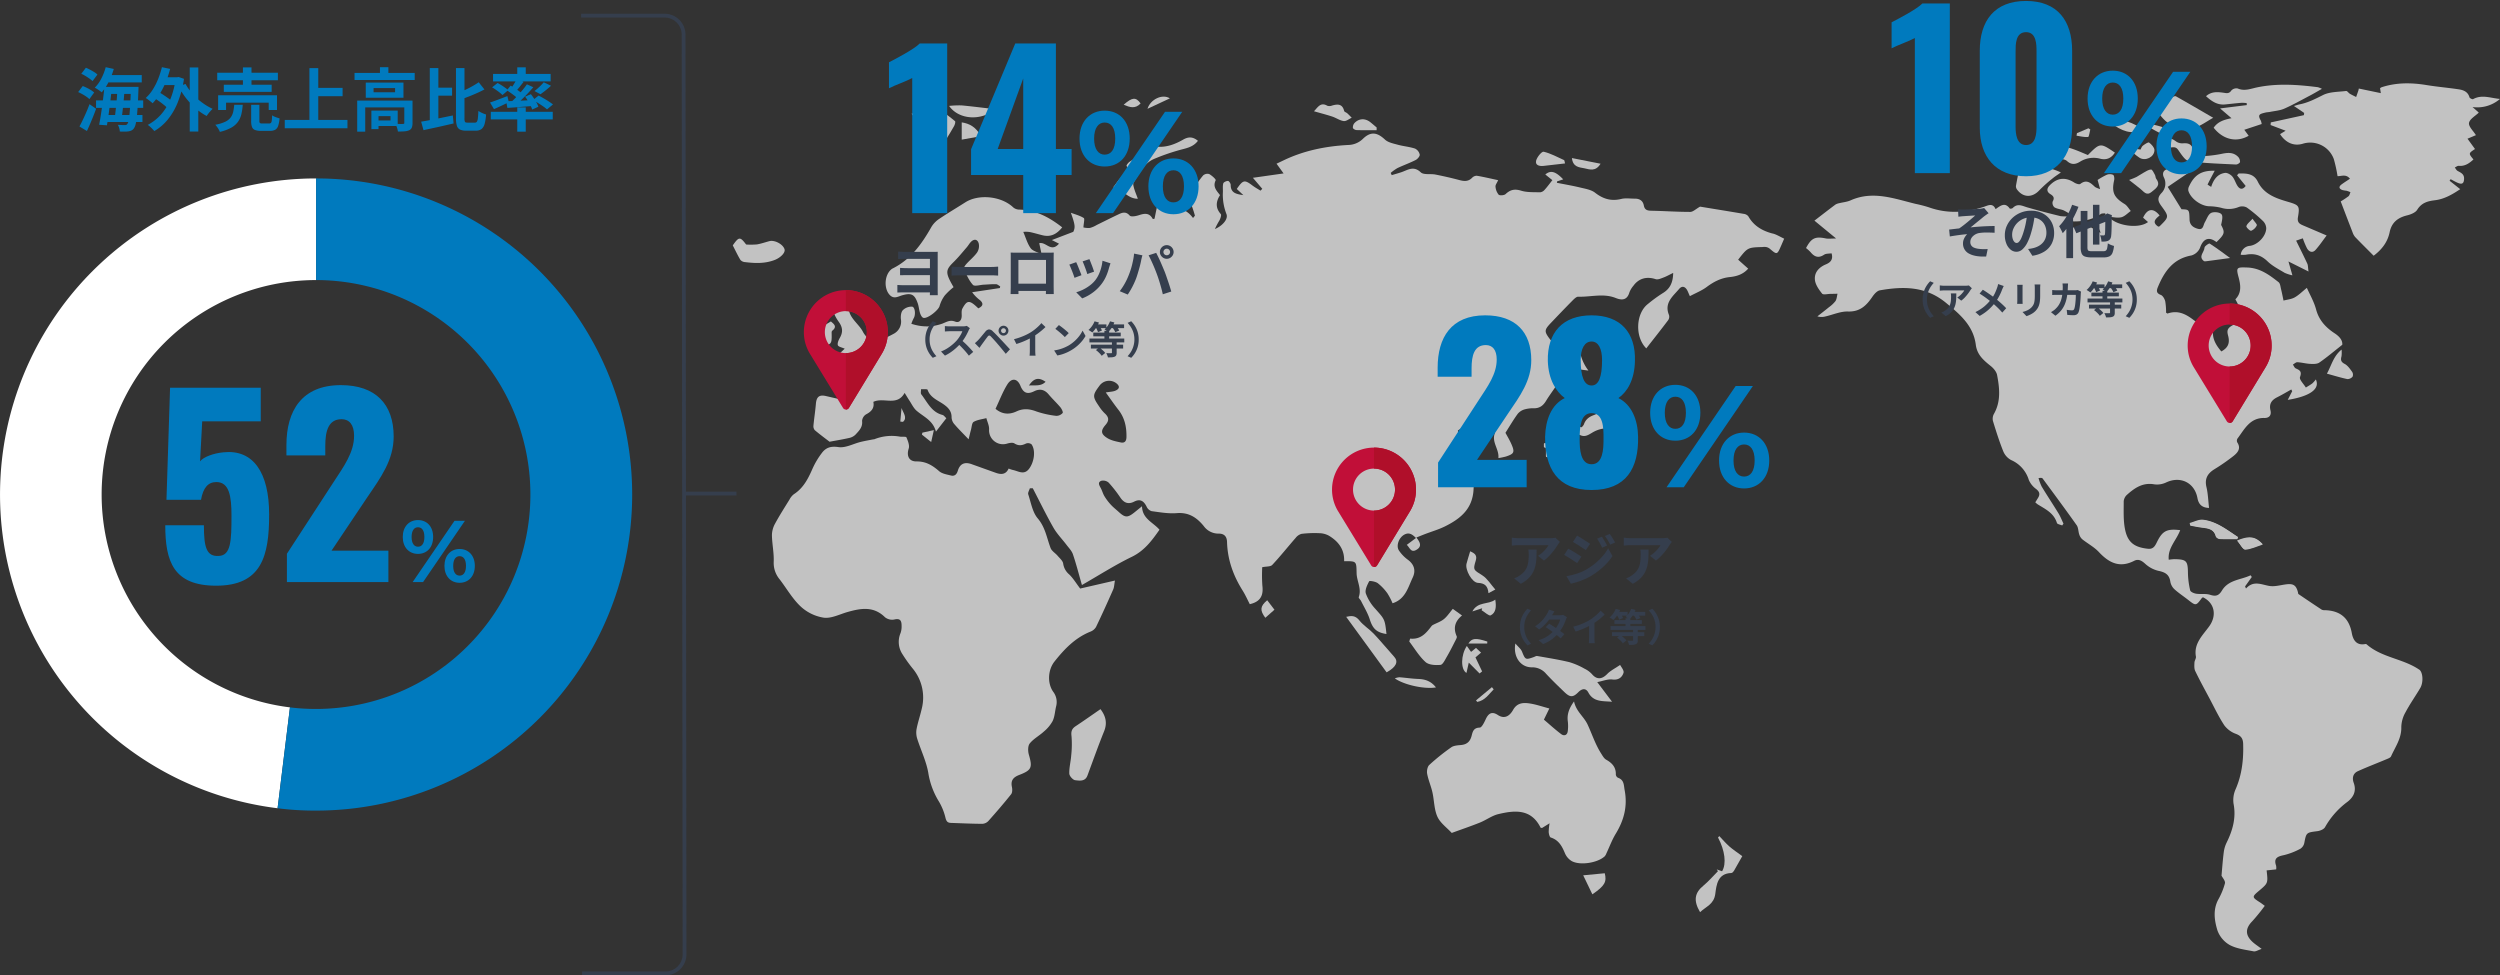 <svg xmlns="http://www.w3.org/2000/svg" xmlns:xlink="http://www.w3.org/1999/xlink" width="1312.979" height="512.215" viewBox="0 0 1312.979 512.215">
  <rect x="0" y="0" width="1312.979" height="512.215" fill="#333333" stroke="none"/>
  <defs>
    <clipPath id="clip-path">
      <rect id="長方形_1110" data-name="長方形 1110" width="332.012" height="332.009" fill="#007abe"/>
    </clipPath>
  </defs>
  <g id="img" transform="translate(-199.018 -14292.08)">
    <g id="map" transform="translate(583.866 14335.859)" opacity="0.7">
      <g id="map-2" data-name="map">
        <path id="パス_1242" data-name="パス 1242" d="M705.636,311.278a.531.531,0,0,0-.531-.531h-3.228v.019h-.531a.531.531,0,0,0-.531.531v1.337a.531.531,0,0,0,.531.531.531.531,0,0,1,.531.531v3.928a.531.531,0,0,0,.531.531h2.7a.531.531,0,0,0,.531-.531v-.348a.531.531,0,0,1,.531-.531h.675a.532.532,0,0,0,.531-.531v-3.479a.532.532,0,0,0-.531-.531h-.675a.531.531,0,0,1-.531-.531Z" transform="translate(-274.826 -121.86)" fill="#fff"/>
        <path id="パス_1243" data-name="パス 1243" d="M718.647,312.215l2.928-.2a1.3,1.3,0,0,0,1.207-1.381l-.079-1.176a1.3,1.3,0,0,0-1.382-1.207l-2.928.2a1.3,1.3,0,0,0-1.207,1.382l.08,1.176a1.3,1.3,0,0,0,1.381,1.207" transform="translate(-281.245 -120.882)" fill="#fff"/>
        <path id="パス_1244" data-name="パス 1244" d="M1382.826,90.53c-3.3-3.321-6.552-6.528-9.713-9.82a7.449,7.449,0,0,1-1.36-2.472c-2.068-5.311-4.089-10.64-6.23-16.235a45.355,45.355,0,0,0,4.072-2.7c.562-.452.713-1.413,1.052-2.143a17.946,17.946,0,0,0-1.974-.744,21.918,21.918,0,0,1-2.234-.37c-1.912-.714-2.054-1.806-.4-3.023,1.353-.994,2.782-1.884,4.335-2.927-2.078-2.67-4.582-1.231-6.513-1.374a75.656,75.656,0,0,0-1.971-8.979,13.167,13.167,0,0,0-16.309-8.028c-4.558,1.353-8.895-.371-11.911-5.057l2.927-1.783-7.911-2.984q.058-.688.114-1.376l17.376-3.807q.076-.585.152-1.171l-5.376-3.643c1.25-.368,2.075-.684,2.929-.849,4.437-.858,8.312-2.886,12.341-4.9,3.53-1.764,8.038-1.628,12.138-2.138.577-.072,1.245,1.025,1.952,1.446,1.065.634,2.2,1.149,3.306,1.714.383-1.09.771-2.178,1.144-3.271.089-.259.129-.535.276-1.17l11.544,2.411c-.179-1.16-.287-1.861-.4-2.574a3.854,3.854,0,0,1,.762-.5C1394.732-.5,1402.616-.413,1410.614.9c5.617.923,11.307,1.394,16.938,2.245,2.484.376,4.772,1.282,5.589,4.173.139.492,1.539,1.178,1.911.972,4.676-2.59,9.237-.5,14.127-.115a18.258,18.258,0,0,1-14.431,4.263l3.287,2.924c-1.776,1.744-4.778,3.363-5.131,5.434-.317,1.857,2.28,4.211,3.629,6.407l-4.426,1.864,3.937,5.421c-3.447,2.276-3.447,2.276-.812,5.482-2.186,2.022-4.468,3.643-7.715,3.347-.663-.061-1.389.566-2.086.875.491.616.859,1.452,1.5,1.8,1.689.937,3.449,1.629,3.384,4.068s-.959,3.165-3.234,2.224c-1.32-.546-2.558-1.294-3.832-1.95l-.552.815,5.58,4.421c-4.212,2.836-8.389,5.238-13.28,5.823-3.838.459-7.034,1.347-9.3,5-.943,1.52-3.381,2.473-5.319,2.947-4.9,1.2-8.1,3.71-9.171,8.876-1.043,5.022-3.954,8.977-8.379,12.314" transform="translate(-521.048)" fill="#fff"/>
        <path id="パス_1245" data-name="パス 1245" d="M1302.124,21.822,1293,24.842l2.308,3.133c-6.364,3.7-13.476,2.048-18.384-4.209,2.093-3.114,5.346-4.22,9.371-5l-6-5.141,14.017-1.741q-.025-.525-.052-1.051a19.179,19.179,0,0,0-2.771-.158c-2.846.233-5.683.559-8.525.852-4.068.419-7.06-1.612-10.062-4.322,2.737-2.454,5.8-2.273,8.881-1.864,1.647.218,3.153.8,4.433-1.143a3.629,3.629,0,0,1,3.346-1.052c3.5,1.551,6.818.128,9.991-.54,10.726-2.262,21.38-1.481,32.073-.131a11.975,11.975,0,0,1,2.156.863c-2.4,1.351-4.323,2.5-6.3,3.538-4.455,2.341-8.853,4.822-13.446,6.857-2.286,1.013-4.947,1.185-7.446,1.7-.837.174-1.713.172-2.54.375-2.982.734-4.219,1.039-2.339,4.274a7.637,7.637,0,0,1,.422,1.737" transform="translate(-499.169 -0.46)" fill="#fff"/>
        <path id="パス_1246" data-name="パス 1246" d="M559.429,95.913c-5.477-1.428-9.963-4.018-12.832-9.1a3.709,3.709,0,0,0-2.383-1.252c-8.048-1.374-16.108-2.668-22.946-3.8-2.261,1.276-3.7,2.766-5.136,2.772-6.735.006-13.476-.474-20.211-.608-2.164-.036-3.726-.267-4.194-2.784-.462-2.486-2.219-3.586-4.7-3.574-2.377.024-4.869-.4-7.112.152-5.258,1.295-9.519.055-13.768-3.252-2.073-1.611-5.149-2.085-7.853-2.741-4.036-.979-8.139-1.665-12.212-2.48.03-.243.061-.492.091-.742,1.039-.34,2.079-.687,3.228-1.064-4.018-4.218-6.6-4.917-9.4-2.559,1.222.985,2.413,1.945,3.7,2.985-1.386,1.751-2.644,3.5-4.085,5.076a3.616,3.616,0,0,1-2.346,1.295c-3.367-.1-6.893.109-10.036-.863-3.367-1.039-5.647-.5-8.1,1.8-.748.693-3.057.881-3.653.3a7.509,7.509,0,0,1-1.647-4.237c-.109-.869.729-1.854,1.392-3.367-4.006-.857-7.6-1.72-11.227-2.328a3.447,3.447,0,0,0-2.486,1.106c-2,2.03-4.188,1.824-6.68,1.155-4.145-1.106-8.346-2.061-12.564-2.893-2.583-.511-6.151.286-7.689-1.167-3.757-3.58-6.753-1.246-10.115-.079-1.69.577-3.416,1.039-5.13,1.562-.182-.389-.365-.784-.547-1.173a24.292,24.292,0,0,1,3.538-2.529c3.155-1.5,6.461-2.662,9.567-4.243,1-.5,2.279-2.006,2.146-2.845a4.554,4.554,0,0,0-2.468-3.155c-2.936-.966-6.091-1.21-9.081-2.03-2.328-.644-5.057-1.161-6.7-2.693-4.079-3.823-7.434-4.383-11.494-.492a11.35,11.35,0,0,1-7.683,3.313c-11.853.62-23.317,2.912-34.088,8.084-1.234.6-2.48,1.173-3.69,1.751,1.258,1.738,2.255,3.1,3.708,5.112-5.841.833-10.82,1.538-16.12,2.292,1.927,2.255,3.428,4.03,4.936,5.8-.322.322-.632.638-.948.954-1.374-.869-2.8-1.641-4.085-2.6-4.31-3.252-5.021-3.136-8.364,1.708,1.143,1.07,2.3,2.164,3.465,3.258-3.3-.547-6.68-.875-6.662-5.379,0-.742-.906-2.085-1.41-2.1-.863-.006-2.316.656-2.492,1.313-.4,1.489-.122,3.149-.207,4.735a27.618,27.618,0,0,0,1.89,11.391c1.033,2.8-2.4,6.316-6.078,7.823a37.886,37.886,0,0,1,2.383-4.516c.517-1.027,1.161-2.826.693-3.355-2.893-3.276-2.553-6.516-.383-9.932-1.8-2.322-3.951-4.376-2.279-7.8.231-.468-2.018-2.523-3.428-3.276a3.394,3.394,0,0,0-3.173.742c-2.182,2.559-3.915,5.489-6.079,8.06a4.772,4.772,0,0,0-.693,5.872,60.2,60.2,0,0,1,2.468,7.179l-1,1.24c-5.136-7.081-12.473-5.258-18.868-6.224-.517,2.5-.936,4.553-1.355,6.6-.286.061-.584.128-.881.195-1.89-3.58-4.553-2.954-7.495-1.994-1.471.486-3.994.912-4.638.17-1.939-2.261-3.787-1.666-5.793-.723-3.872,1.824-7.689,3.763-11.543,5.641a13.908,13.908,0,0,1-3.6,1.562,12.043,12.043,0,0,1-3.392-.267c.128-2.3.766-4.583.182-4.948-2.03-1.283-4.486-1.9-6.777-2.772,2.255,6.3,2.383,7.72,1.264,10.029-4.079,1.562-7.227,2.766-11.245,4.31,1.872.948,2.814,1.422,3.75,1.9-4.261,4.857-6.7-1.137-10.376-.243.377,1.775.729,3.428,1.234,5.823-2.243-1.191-4.674-1.72-5.756-3.228-1.714-2.389-2.529-5.434-3.866-8.54a14.682,14.682,0,0,1,3.24.049c2.352.462,4.656,1.2,6.99,1.757,4.255,1.015,7.422-.675,10.218-4.188-6.82-5.325-13.95-9.136-22.673-9.318a4.988,4.988,0,0,1-3.1-1.21c-6.157-5.854-18.059-7.118-25.147-2.583-4.462,2.851-9.039,5.537-13.427,8.5a13.61,13.61,0,0,0-4.249,4.243c-5.106,9.027-10.941,17.305-20.606,22.041a3.135,3.135,0,0,0-.59.419c-3.538,2.991-3.9,9.75-1.039,13.136,2.316,2.754,4.577,1.082,6.857.444,4.7-1.319,6.425-.553,8.072,4.133.6,1.678.705,3.544,1.252,5.246.3.924.906,2.182,1.666,2.45,2.079.748,7.957-3.963,8.565-6.121a17.308,17.308,0,0,1,2.754-5.623,35.906,35.906,0,0,1,4.614-4.352c-4.437-7.641-4.34-8.923.067-13.239,2.456-2.407,4.626-5.118,6.887-7.726.778-.906,1.362-2.012,2.206-2.851,1.805-1.805,3.525-1.21,4.073.979a6.3,6.3,0,0,1-.869,4.62c-1.587,2.231-3.811,3.994-5.653,6.06-.65.729-1.562,2.061-1.295,2.638,1.331,2.918,2.644,6.018,4.759,8.334.839.918,3.72-.018,5.671-.109,2.158-.1,4.316-.322,6.474-.255.729.024,1.447.748,2.17,1.143-.061.292-.122.59-.182.881q-7.276,1.094-14.552,2.194a19.467,19.467,0,0,0,4.121,4.176c2.158,1.89,1.331,3.258-.887,4.291-4.62-4.462-5.823-4.486-8.34.079-.559,1.009-.4,2.462-.377,3.708.03,2.425-1.313,4.006-3.44,3.173-2.729-1.07-4.516.213-6.747,1.07a25.184,25.184,0,0,1-6.808,1.41,24.8,24.8,0,0,1-5.6-.353,31.106,31.106,0,0,1-3.854-.973,19.94,19.94,0,0,1,1.234-2.936c1.112-1.775.772-5.9-.863-6.072a6.552,6.552,0,0,0-4.845,1.86c-.954,1.021-1.185,3.149-1.015,4.711a7.205,7.205,0,0,1-3.714,7.641c-4.218,2.316-8.723,4.109-12.99,6.066,1.027-2.808-1.915-4.449-3.179-6.966-2.571-5.112-9.489-8.479-7-15.8.024-.067-.14-.188-.377-.492-1.2.359-2.5.754-3.756,1.131-.736-1.125-1.331-2.055-1.976-3.039-4.316,4.638-2.45,8.941.383,12.9,2.006,2.8,2.267,5.319.6,8.279-.675,1.2-1.453,2.845-1.1,3.951.267.857,2.213,1.185,3.611,1.842-1.392,1.3-2.693,2.523-4,3.744l.45.632c4.832-1.3,9.671-2.6,14.558-3.915,1.283,2.492-.4,3.659-2.419,4.5-3.793,1.586-7.641,3.057-11.744,4.686,1.745,2.267,3.544,4.62,5.361,6.96,2.048,2.644,2.134,5.5,1.027,8.534-.614,1.708-1.483,2.6-3.5,2.036-3.13-.869-6.309-1.52-9.464-2.279-3.623-.869-5.1.334-5.416,4.091-.316,3.817-.93,7.61-1.283,11.428a3.152,3.152,0,0,0,.711,2.383c2.693,2.261,5.531,4.358,7.75,6.066,3.6-.681,7.033-1.234,10.419-2.012a6.6,6.6,0,0,0,3.216-1.745c1.824-1.994,3.854-3.878,3.446-7.173a4.483,4.483,0,0,1,2.134-3.477c2.863-1.465,4.431-3.4,3.775-6.534,5.483-2.626,12.382,2.571,16.442-4.717,1.131,1.836,1.793,2.954,2.5,4.036,1.191,1.787,2.127,3.878,3.684,5.258,3.684,3.24,8.7,5.082,10.242,11.057,2.115-2.723,3.75-4.832,5.477-7.045-.772-.693-1.319-1.55-2.036-1.732-5.793-1.465-7.92-6.692-11.105-10.783-.462-.6-.134-1.805-.158-2.723,1.185.073,3.27-.164,3.422.261,1.471,4.273,5.519,5.568,8.668,7.841,2.395,1.726,4.042,3.6,3.963,6.808a5.725,5.725,0,0,0,1.477,3.477c2.091,2.462,4.413,4.729,7.458,7.926.5-2.042.839-3.526,1.246-4.99s.462-3.623,1.416-4.17c1.957-1.118,4.419-1.362,6.668-1.969.517,2.012,1.58,4.073,1.428,6.024a7.309,7.309,0,0,0,9.258,7.422c1.27-.4,3.088-.766,4.036-.164,2.188,1.374,3.957,1.118,6.078.073a3.091,3.091,0,0,1,2.893.377c2.285,3.136,1.507,9.209-1.264,12.88-2.65,3.507-5.641,1.191-8.534.62a17.173,17.173,0,0,1-2.2-.748c-1.386,3.124-3.835,3.27-6.632,2.279-4.3-1.526-8.589-3.076-12.886-4.607-3.617-1.276-6.048-.176-7.154,3.434-.59,1.927-1.653,3.051-3.635,2.547-2.146-.541-4.644-.924-6.2-2.279-3.489-3.045-6.954-5.179-11.877-5.112-4.054.061-5.294-3.07-4.1-6.747.547-1.69-.413-4.048-1.191-5.89-.213-.511-2.225-.213-3.41-.383a24.587,24.587,0,0,0-13.537,1.4c-.1.043-.249-.012-.365.006-2.231.444-4.48.821-6.7,1.362-3.908.967-7.987,3.276-11.659,2.729-4.042-.6-6.6.231-8.735,3.07a41.773,41.773,0,0,0-4.905,8.23c-2.3,5.27-4.808,10.23-9.859,13.476a8.518,8.518,0,0,0-2.231,2.747c-2.589,4.194-5.252,8.346-7.592,12.674a12.817,12.817,0,0,0-1.647,6.018c.079,4.686,1.125,9.379.936,14.041a13.423,13.423,0,0,0,3.149,9.233c3.665,4.778,6.7,10.194,11.039,14.242a23.046,23.046,0,0,0,12.175,5.866c3.987.474,8.315-1.836,12.467-3.009,6.936-1.969,13.634-3.13,19.573,2.735a6.017,6.017,0,0,0,4.9,1.228c3.313-.827,3.86.851,3.86,3.325a10.26,10.26,0,0,1-.584,3.884,11.769,11.769,0,0,0,1.076,11.063,75.577,75.577,0,0,0,5.465,7.616,23.873,23.873,0,0,1,4.6,21.08c-.808,3.52-2,6.954-2.681,10.491a10.793,10.793,0,0,0,.328,5.13c1.872,5.951,4.7,11.695,5.787,17.761a40.715,40.715,0,0,0,5.313,14.746,30.712,30.712,0,0,1,3.7,8.868c.456,1.909,1.027,2.778,2.851,2.845,5.531.2,11.063.456,16.594.486a4.711,4.711,0,0,0,3.143-1.5c4.085-4.577,8.1-9.221,11.92-14.017.681-.845.7-2.565.444-3.757-.754-3.507.669-5.185,3.908-6.431,6.516-2.486,6.911-3.957,4.978-10.6-.529-1.823-.571-4.614.468-5.9,1.988-2.48,5.033-4.06,7.41-6.255a19.449,19.449,0,0,0,4.62-5.55c1.1-2.334,1.2-5.118,1.817-7.683a8.84,8.84,0,0,0-1.55-7.683c-3.222-4.638-2.681-11.579.65-15.8,5.2-6.577,10.9-12.546,18.934-15.762a5.8,5.8,0,0,0,2.924-2.444c3.124-6.5,6.1-13.081,9.014-19.682.535-1.21.541-2.644.924-4.7-6.844,1.574-12.965,2.984-18.266,4.206-2.231-2.942-3.708-5.44-5.726-7.385a9.008,9.008,0,0,1-3.191-5.7c-.188-1.477-1.811-2.814-2.906-4.109-1.2-1.422-3.118-2.5-3.72-4.109-2-5.27-2.729-10.808-6.729-15.531-2.784-3.282-3.568-8.315-5-12.643-.292-.869.529-2.1.833-3.173.523,0,1.046-.006,1.556-.012,3.586,6.9,6.99,13.908,10.832,20.661,1.854,3.258,4.577,6.012,6.863,9.026,1.2,1.6,2.741,3.118,3.367,4.942,1.708,4.978,3,10.108,4.747,16.175,8.887-5.082,17.275-10.473,26.192-14.8,6.613-3.216,10.534-8.5,14.54-14.242-3.3-3.878-9.063-5.714-9.172-12.333-1.72,1.4-2.893,2.377-4.091,3.325-3.5,2.772-4.808,2.717-8.1-.292-1.416-1.289-2.936-2.474-4.225-3.878a27.652,27.652,0,0,1-3.325-4.419c-.8-1.313-1.185-2.875-1.915-4.243-.778-1.441-1.817-3.076.3-3.866a4.4,4.4,0,0,1,3.842.985,68.494,68.494,0,0,1,6.218,7.963c1.89,2.729,4.176,3.519,7.124,2.024,3.276-1.678,5.13-.31,6.6,2.656a4.32,4.32,0,0,0,2.577,2.322c4.395.59,8.887,1.4,13.251,1.046,6.316-.517,10.528,2.328,14.187,6.82a9.444,9.444,0,0,0,7.738,3.933c2.9-.03,4.383,1.416,4.468,4.431.255,9.257,3.264,17.64,8.163,25.438,1.5,2.389,2.644,5,3.781,7.191,5.787-1.325,7.215-4.747,6.607-9.732a80.824,80.824,0,0,1-.073-9.689c2.14-.438,4.34-.213,5.258-1.191,4.267-4.541,8.139-9.446,12.248-14.139a6.034,6.034,0,0,1,3.118-2.182,56.619,56.619,0,0,1,9.306-.352,10.95,10.95,0,0,1,5.033,1.289c5.039,3,8.315,7.258,8.048,13.433,6.565-.055,6.437-.055,6.553,6.249.079,4.194,2.741,8.169,1.131,12.588-.176.48.875,1.349,1.24,2.1,1.568,3.179,3.477,6.249,4.541,9.592,1.538,4.838,3.5,6.905,8.777,7.7-.827-7.829-.966-7.707-5.732-13.087a23.939,23.939,0,0,1-5.106-8.2c-.577-1.817.717-4.437,1.745-6.4.207-.4,3.325.109,4.516.991a25.99,25.99,0,0,1,5.112,5.4,34.76,34.76,0,0,1,2.662,5.148c6.759-2.134,8.121-8.328,10.577-13.482,1.738-3.653.845-6.954-2.693-9.482a19.531,19.531,0,0,1-4.474-4.662c-1.69-2.395-.188-6.753,2.711-8.382,2.632-1.465,4.352-.073,6.182,1.738-1.818,1.349-3.209,2.395-4.832,3.6,1.659,1.556,2.146,4.249,4.972,2.656,3.167-1.775,2.055-4,.055-6.516,1.787-.711,3.185-1.283,4.6-1.824,3.477-1.325,7.094-2.365,10.412-4.006,7.993-3.957,14.412-9.039,15.014-19.153.219-3.7.219-6.923-1.21-10.394-3.6-8.747-4.954-7.72,3.866-14.4-1.489-1.866-2.547-4.054-5.714-1.988-.729.486-2.966-.887-4.212-1.805-.644-.48-1.1-2.523-.857-2.681,2.741-1.842,5.635-3.453,8.48-5.118.2.316.4.632.59.96-.523,1.234-1.045,2.468-1.9,4.48,2.517-.851,4.261-1.544,6.06-2.03,3.039-.821,6.844,1.082,6.091,3.118-1.8,4.887,2.34,8.382,1.872,13.13a37.5,37.5,0,0,0,3.939-.821c4.249-1.38,4.717-2.249,3.015-6.218-1.027-2.395-2.413-4.65-3.258-6.249,2.3-3.617,4.212-6.887,6.437-9.944a7.337,7.337,0,0,1,3.562-2.328,16.453,16.453,0,0,1,5.009-.6c3.009.006,4.857-1.465,6.352-3.951,2.115-3.507,4.766-6.7,6.7-10.291a66.216,66.216,0,0,0,3.738-9.525c.711-2,1.2-4.073,1.787-6.115.444.085.887.164,1.337.243v18.91c1.556-.249,2.535-.407,3.623-.584-.359-3.161-.687-6.06-1.045-9.294,2.176.292,3.744.5,6.091.808a23.564,23.564,0,0,1-4.826-15.8c.03-1.058-1.805-2.17-2.778-3.258-.638,1.009-1.343,1.994-1.89,3.051a14.434,14.434,0,0,0-.62,2.8c-1.72-2.814-2.918-4.766-4.127-6.747-1.872,1.562-3.562,2.978-5.252,4.395-3.927-4.978-3.927-5.58-.073-9.628,3.738-3.927,7.495-7.853,11.306-11.7.815-.821,1.945-1.933,2.893-1.909,6.565.219,13.221-1.927,19.7.681,3.349,1.349,6.024,1.112,7.209-3.009a11.708,11.708,0,0,1,2.048-3.386c2.857-3.975,7.057-5.039,11.707-3.5,1.161.383,2.8-.371,4.115-.863,1.629-.608,3.161-1.489,5.094-2.425-.091,5.227-1.775,8.479-5.623,10.722a76.576,76.576,0,0,0-7.586,5.544c-6.395,4.869-7.033,17.311-.918,23.372,3.854-4.942,7.726-9.823,11.476-14.8a3.226,3.226,0,0,0,.468-2.687c-2.668-6.34,1.975-9.811,5.313-13.743,1.422-1.665,2.978-1.368,4.109.486.48.8.784,1.708,1.52,3.319,3.118-1.666,6.255-2.893,8.856-4.832,3.678-2.741,7.483-4.717,12.09-5.191,3.623-.371,7.015-1.4,9.689-4.431-1.86-1.653-3.586-3.185-5.276-4.7,5-6.419,5-6.419,12.777-6.65a7.489,7.489,0,0,1,1.805-.018,4.39,4.39,0,0,1,1.891.8c3.981,3.386,3.969,3.4,6.115-1.514.474-1.088.942-2.17,1.58-3.653-2.128-.991-3.975-2.182-5.993-2.711M177.537,173.76c-2.431,2.462-5.282,1.714-8.735,1.945,2.662-3.987,5.167-4.407,8.735-1.945m8.972,16.381a4.455,4.455,0,0,1-3.343,1.507,49.074,49.074,0,0,1-10.485-2.328c-3.6-1.368-6.875-1.672-10.406-.012-3.89,1.824-7.616,1.538-11.026-1.356,2.073-4.389,3.726-8.777,6.133-12.7,2.243-3.665,5.337-3.374,6.954.62,1.568,3.884,3.732,4.571,7.209,2.857,3-1.489,5.489-.894,7.665,1.726,1.921,2.31,4.158,4.364,6.085,6.662.705.845,1.55,2.632,1.216,3.021m33.511,12.589c-.024,2.17-.918,3.331-3,2.887-2.4-.511-4.99-1.009-7.021-2.267-3.422-2.115-3.641-3.866-1-6.923,2.067-2.383,1.775-4.091-.365-6.072a20.557,20.557,0,0,1-2.954-3.629c-3.568-5.2-3.532-5.969.213-10.966a6.2,6.2,0,0,1,9.227-.863c1.811,1.714.6,2.887-.954,3.544-1.27.535-2.766.535-5.021.924,2.462,3.392,4.474,6.34,6.668,9.142,3.288,4.212,4.291,9.014,4.206,14.224" transform="translate(-13.258 -17.021)" fill="#fff"/>
        <path id="パス_1247" data-name="パス 1247" d="M664.2,598.027l-3.979,2.473c-.351-.1-.707-.105-.778-.247-4.966-9.923-13.528-9.1-22.153-7.042-3.387.807-6.387,3.12-9.685,4.444-4.874,1.956-9.857,3.642-14.794,5.443-2.585-2.813-6.038-5.233-7.529-8.538-1.749-3.878-1.65-8.556-2.619-12.826-.743-3.277-2.142-6.416-2.76-9.708-.275-1.467.127-3.726,1.125-4.648a112.283,112.283,0,0,1,11.534-9.251c1.343-.945,3.393-1.038,5.151-1.207,3.049-.293,4.74-1.789,5.523-4.764.548-2.082.934-4.324,4.26-4.377,1.1-.018,2.395-2.729,3.17-4.408,1.423-3.081,3.222-4.268,6.354-2.222,3.757,2.454,6.394.21,8.024-2.682,2.1-3.733,5.3-3.873,8.606-3.392,3.386.492,6.674,1.664,10.422,2.649l-2.849,5.869c2.87,2.433,5.85,5.166,9.061,7.592,1.5,1.134,3.167.66,3.46-1.47a21.25,21.25,0,0,0,.015-5.358c-.438-3.664.689-6.72,3.284-10.328,1.126,5.347,5.146,7.881,7.14,12.172,2.309,4.972,4.047,10.394,7.048,15.1.771,1.208,1.537,2.678,2.7,3.33,3.155,1.773,5.2,4,5.06,7.839a2.159,2.159,0,0,0,1.148,1.646c3.311,1.182,2.994,3.911,3.511,6.672,1.554,8.288-.369,15.617-4.667,22.673-1.989,3.265-3.319,6.931-4.962,10.408a4.8,4.8,0,0,1-.874,1.507c-3.7,3.427-12.794,4.93-17.281,2.524a8.817,8.817,0,0,1-3.61-4.161c-1.534-3.7-3.267-6.918-7.437-8.249-.616-.2-.993-1.818-1.082-2.815a28.082,28.082,0,0,1,.467-4.649" transform="translate(-235.221 -209.421)" fill="#fff"/>
        <path id="パス_1248" data-name="パス 1248" d="M719.02,504.235l7.791,10.336c-4.812-.45-9.716.268-12.462-4.853-1.242-2.317-3.23-2.255-5.295-.153-2.777,2.826-4.369,2.71-7.244-.046-3.274-3.138-6.542-6.292-9.626-9.612a9.483,9.483,0,0,0-7.536-3.429c-5.823.042-9.927-5.429-8.629-12.516,1.508,1.789,2.9,2.837,3.465,4.223,1.752,4.33,1.826,4.471,6.272,2.885.564-.2,1.179-.63,1.7-.538,5.662,1,11.358,1.889,16.941,3.236a37.609,37.609,0,0,1,7.92,3.42,12.8,12.8,0,0,1,3.951,2.9c2.48,2.917,5.184,2.786,7.994-.117,1.675-1.73,3.987-2.843,6.774-4.756.46.974,2.175,2.889,1.782,4.142-.741,2.358-2.609,3.935-5.865,3.512-2.364-.307-4.91.79-7.931,1.368" transform="translate(-265.008 -189.786)" fill="#fff"/>
        <path id="パス_1249" data-name="パス 1249" d="M307.135,540.69c2.651,3.481,3.715,7.137,1.909,11.6-3.108,7.686-5.865,15.513-8.761,23.284-1.2,3.229-4.165,2.7-6.439,2.438-1.2-.14-3.046-2.207-3.087-3.454-.105-3.179.777-6.376,1.007-9.585a53.254,53.254,0,0,0,.145-10.232c-.3-2.43.24-3.814,2.184-5.1,4.3-2.846,8.515-5.834,13.043-8.955" transform="translate(-114.018 -212.033)" fill="#fff"/>
        <path id="パス_1250" data-name="パス 1250" d="M584.948,469.663c5.507.588,8.372-2.8,11.111-6.4a2.577,2.577,0,0,1,.789-.732c1.946-1.024,4.129-1.74,5.809-3.087,1.739-1.394,3-3.389,4.705-5.4l4.847,3.479c-3.786,3.07-4.694,6.641-2.8,10.91.279.629-.442,1.79-.865,2.621-1.413,2.781-2.815,5.573-4.392,8.262-.913,1.558-2.051,4.038-3.265,4.148-2.611.235-6.115.069-7.847-1.492-3.362-3.029-5.754-7.133-8.547-10.791l.456-1.517" transform="translate(-229.21 -178.055)" fill="#fff"/>
        <path id="パス_1251" data-name="パス 1251" d="M373.19,48.52c-2.67,3.54-6.573,3.933-10.234,5.009a110.076,110.076,0,0,0-12.824,4.512c-5.416,2.352-7.8,7.625-10.689,12.3-.441.714-.083,2.068.194,3.045.481,1.7,1.188,3.336,2.006,5.56-5.581.016-7.883-5.1-12.942-6,1.835-2.293,3.062-4.379,4.806-5.852,1.8-1.522,3.9-2.456,2.213-5.383-.194-.335.9-1.754,1.669-2.244,3.642-2.321,7.355-4.535,11.1-6.691a6.444,6.444,0,0,1,3.31-1.151c5.046.384,9.493-1.36,13.684-3.758,2.767-1.583,5.112-1.521,7.711.652" transform="translate(-128.9 -18.342)" fill="#fff"/>
        <path id="パス_1252" data-name="パス 1252" d="M708.8,292.163c-.548-7.689,2.975-6.363,9.078-8.371,1.471-.483,3.471.642,5.818,1.157a4.223,4.223,0,0,0,1.258-1.55c.9-2.66,2.823-4.017,5.324-4.9,2.355-.83,3.49-2.438,3.871-5.068.363-2.507,1.635-4.882,2.508-7.315l1.165-.106c.66,2.171,1.766,4.319,1.872,6.516a57.835,57.835,0,0,1-.745,9.336c-.27,2.318-1.58,3.451-4.026,3.8a15.849,15.849,0,0,0-5.623,2.113c-2.02,1.189-3.795,2.451-6.3,1.28a2.694,2.694,0,0,0-2.378.212c-2.679,2.288-5.237-.182-7.87,2.162-1,.888-2.462.734-3.957.734" transform="translate(-277.938 -104.316)" fill="#fff"/>
        <path id="パス_1253" data-name="パス 1253" d="M834.295,690.326c-3.64-6.131-2.822-10.171,1.738-13.923,2.756-2.268,5.1-5.036,7.633-7.579l-.623-.965,2.808.988c2.373-3.888,1.513-10.868-2.136-17.748l.677-.733c1.76,1.835,3.409,3.8,5.312,5.47,1.92,1.689,4.094,3.09,6.758,5.064-1.27,2.256-2.792,5.023-4.393,7.744-.284.484-.883,1.1-1.352,1.112-7.28.211-7.831,6.378-8.438,10.989-.719,5.472-4.794,6.554-7.986,9.582" transform="translate(-326.276 -255.043)" fill="#fff"/>
        <path id="パス_1254" data-name="パス 1254" d="M0,137.71c3.239-4.643,3.836-4.654,7.011-.458a37.878,37.878,0,0,0,5.684-.055c2.222-.372,4.375-1.146,6.565-1.717,2.789-.726,7.2,1.683,7.934,4.3.509,1.828-2.191,4.427-5.154,5.576-5.108,1.982-10.308,1.777-15.557,1.143a3.624,3.624,0,0,1-2.441-1.122C2.63,143.077,1.491,140.6,0,137.71" transform="translate(0 -52.613)" fill="#fff"/>
        <path id="パス_1255" data-name="パス 1255" d="M154.528,24.47c5.224-1.695,9.38-1.994,13.154,2.334l.926-5.107c3.262,2.445,6.085,4.454,8.728,6.678.333.28-.077,1.8-.492,2.547-1.386,2.5-2.909,4.931-4.424,7.36-.934,1.5-5.451,2.122-6.83.489-3.744-4.431-7.131-9.163-11.061-14.3" transform="translate(-60.599 -8.508)" fill="#fff"/>
        <path id="パス_1256" data-name="パス 1256" d="M529.99,460.68c2.727-.653,4.855-.765,6.941,1.892s5.2,4.512,7.565,7c3.7,3.91,7.111,8.1,10.722,12.1,2.28,2.526,1.171,5.3-3.991,8.16L529.99,460.68" transform="translate(-207.837 -180.504)" fill="#fff"/>
        <path id="パス_1257" data-name="パス 1257" d="M69.04,219.43c-1.213-6.635-.284-8.534,4.882-11.115,1.5-.751,2.912-1.686,4.506-2.619,1.672,1.453,3.474,2.763.642,4.949-.379.292-.255,1.328-.243,2.017.081,4.84-.178,5.174-5.046,6.037-1.515.268-3.041.471-4.741.731" transform="translate(-26.888 -80.664)" fill="#fff"/>
        <path id="パス_1258" data-name="パス 1258" d="M186.911,19.272a51.45,51.45,0,0,1,6.56-.268c5.722.539,11.423,1.279,17.721,2.008-7.519,6.317-19.23,5.532-24.282-1.74" transform="translate(-73.297 -7.432)" fill="#fff"/>
        <path id="パス_1259" data-name="パス 1259" d="M502.18,21.781c2.13-2.272,3.518-4.911,7-2.892a3.617,3.617,0,0,0,2.452-.092c2.966-.866,5.467-.976,6.394,2.833.122.5,1.113.754,1.621,1.211.821.74,1.574,1.555,2.356,2.338-1.407.634-2.9,1.926-4.2,1.75-2.067-.28-3.958-1.669-6-2.349-2.96-.985-5.99-1.755-9.621-2.8" transform="translate(-196.931 -7.125)" fill="#fff"/>
        <path id="パス_1260" data-name="パス 1260" d="M635.8,404.307c2.782,1.186,3.715,2.327,2.918,4.952-1.523,5.016-1.128,4.738,3.543,7.73,2.589,1.659,4.322,4.654,6.752,7.4l-3.6,1.9c-.318-3.788-1.935-5.234-5.509-5.4-3.18-.151-6.831-6.916-6.015-10.068.531-2.053,1.193-4.073,1.916-6.514" transform="translate(-248.533 -158.55)" fill="#fff"/>
        <path id="パス_1261" data-name="パス 1261" d="M639.349,500.554l-5.671-5.71-1.219,5.435c-3.125-1.808-2.974-9.494.2-14.171l2.215,3.115,2.593-2.092,2.658,2.474-2.944,2.5,3.495,7.362-1.331,1.082" transform="translate(-247.133 -190.629)" fill="#fff"/>
        <path id="パス_1262" data-name="パス 1262" d="M709.234,65.208c-4.026.464-7.693.922-11.368,1.3-2.127.218-4.447-.342-3.81-2.827.475-1.855,2.971-4.854,3.931-4.63,3.724.87,7.2,2.814,10.744,4.409.2.09.2.63.5,1.749" transform="translate(-272.133 -23.152)" fill="#fff"/>
        <path id="パス_1263" data-name="パス 1263" d="M734.79,683.567l11.315-1.085c1.143,4.51.029,6.585-6.507,11.068l-4.809-9.983" transform="translate(-288.149 -267.637)" fill="#fff"/>
        <path id="パス_1264" data-name="パス 1264" d="M755.264,246.706l8.23,4.945c-4.231,6.006-4.41,6.051-11.743,2.662a45.428,45.428,0,0,0,2.285-3.995,31.242,31.242,0,0,0,1.229-3.612" transform="translate(-294.801 -96.746)" fill="#fff"/>
        <path id="パス_1265" data-name="パス 1265" d="M593.623,518.47c-6.028,1.036-16.846-1.333-21.6-4.752a9.02,9.02,0,0,1,2.375-.586c3.3.251,6.584.77,9.885.89,3.639.133,6.74,1.112,9.34,4.448" transform="translate(-224.32 -201.225)" fill="#fff"/>
        <path id="パス_1266" data-name="パス 1266" d="M197.816,33.709c4.18.641,7.531,2.487,10.081,7.255l-10.081,1.816Z" transform="translate(-77.574 -13.219)" fill="#fff"/>
        <path id="パス_1267" data-name="パス 1267" d="M548.226,36.765c-3.53,0-7.063.063-10.59-.055-.669-.022-1.8-.7-1.861-1.18a3.428,3.428,0,0,1,.826-2.5c2.386-2.52,5.607-2.63,8.378-.435,1.119.886,2.19,1.833,3.283,2.752q-.017.708-.035,1.417" transform="translate(-210.098 -12.172)" fill="#fff"/>
        <path id="パス_1268" data-name="パス 1268" d="M644.184,450.591l-5.176,1.681c2.879-5.413,8.287-3.378,12.038-6.209.613,3.82.37,6.834-2.413,8.27-.887.458-3.139-1.727-4.766-2.7l.316-1.039" transform="translate(-250.588 -174.925)" fill="#fff"/>
        <path id="パス_1269" data-name="パス 1269" d="M725.031,64.539l15.053,2.974c-2.669,4.389-5.878,2.932-8.567,2.39-2.569-.518-5.953-.548-6.486-5.364" transform="translate(-284.322 -25.31)" fill="#fff"/>
        <path id="パス_1270" data-name="パス 1270" d="M459.8,446.586l3.809,4.984-4.8,4.243c-2.952-3.969-2.755-6.041.993-9.227" transform="translate(-179.125 -175.13)" fill="#fff"/>
        <path id="パス_1271" data-name="パス 1271" d="M370.064,12.376l-11.758,5.489c1.543-5.019,7.878-8.009,11.758-5.489" transform="translate(-140.51 -4.496)" fill="#fff"/>
        <path id="パス_1272" data-name="パス 1272" d="M346.645,15.77c-2.9,3.064-5.8,1.986-8.884.671,4.485-3.955,6.361-4.13,8.884-.671" transform="translate(-132.453 -5.222)" fill="#fff"/>
        <path id="パス_1273" data-name="パス 1273" d="M645.455,482.473h-9.886c1.867-2.917,3.814-3.035,9.958-1.045q-.036.522-.072,1.045" transform="translate(-249.239 -188.267)" fill="#fff"/>
        <path id="パス_1274" data-name="パス 1274" d="M651.444,522.857c-2.572,2.588-4.594,5.875-8.642,6.588l-.639-.8,8.352-6.948.929,1.163" transform="translate(-251.825 -204.584)" fill="#fff"/>
        <path id="パス_1275" data-name="パス 1275" d="M169.694,299.6l-1.411,6.273-4.859-3.9.233-1.032,6.037-1.346" transform="translate(-64.086 -117.491)" fill="#fff"/>
        <path id="パス_1276" data-name="パス 1276" d="M144.746,287.63q.326-3.571.652-7.14c.784,2.476,3.284,5.121.753,7.275Z" transform="translate(-56.762 -109.995)" fill="#fff"/>
        <path id="パス_1277" data-name="パス 1277" d="M1283.684,387.909c.067.079.134.158.195.237.1.116.195.237.285.365.292.365.578.754.851,1.143l.274.383c.049.067.091.134.139.194.086.128.176.255.262.377.073.1.145.2.213.292.705.942,1.349,1.647,1.939,1.6,3.039-.213,5.993-1.69,9.136-2.711l.042-.018c-3.75-3.969-6.819-4.522-13.336-1.866m-17.859-10.893c-2.242-.273-4.692,1.094-7.045,1.708.079.4.158.79.237,1.191.048.006.091.018.14.024,2.055.353,4.1.8,6.17,1.046,2.487.3,4.863.662,6.237,2.632.006.006.006.012.012.018a6.089,6.089,0,0,1,.894,2.054.927.927,0,0,0,.237.4l.006.006a2.942,2.942,0,0,0,1.7.827c3.076.134,6.164.055,9.239.055.116-.286.238-.577.347-.863.011-.03.023-.067.036-.1-5.7-3.714-11.129-8.121-18.205-9" transform="translate(-493.634 -147.834)" fill="#fff"/>
        <path id="パス_1278" data-name="パス 1278" d="M1249.35,336.9c-8.54-5.829-19.682-6.273-27.651-13.306a.945.945,0,0,0-.7-.128c-4.675.894-6.42-2.243-7.064-5.8-1.5-8.194-6.425-11.841-14.436-11.993a2.758,2.758,0,0,1-1.4-.3q-6.107-4.021-12.15-8.145c-.225-.158-.213-.669-.3-1.015-.949-3.623-2.4-4.577-6.116-4.115-2.973.371-6.072,1.325-8.917.845-4.231-.711-8.3-3.015-12.247,1.362-.159-.371-.317-.748-.475-1.118q1.76-2.471,3.526-4.942c-.207-.3-.413-.6-.614-.9-5.142,2.45-11.6,2.31-15.062,8.011-1.628,2.7-3.227,3.215-6.193,2.249-2.262-.735-4.912-.207-7.338-.577-1.155-.176-2.96-.954-3.155-1.775a42.716,42.716,0,0,1-1.173-9.2c-.079-6.23-.741-7.069-7.033-7.173a27.049,27.049,0,0,0-3.051.3c-.638-6.133,4.03-10.169,6.018-15.531-6.935-.851-9.238.383-11.993,5.823-1.009,1.994-1.836,4.279-4.9,3.951-6.935-.736-10.558-3.124-12.011-9.884-1.046-4.857-.742-10.029-.766-15.056a5.257,5.257,0,0,1,1.745-3.434c4.019-3.586,8.28-6.516,14.248-5.477a11.045,11.045,0,0,0,6.23-.948c7.5-3.574,14.99.006,16.5,8.169.6,3.191,2.261,5.076,6.1,5.173-.45-3.848-.548-7.489-1.368-10.953-1.028-4.37.565-7.112,4.145-9.343a103.793,103.793,0,0,0,10.066-6.984c2.152-1.726,4.109-3.915,1.988-7.1a2.159,2.159,0,0,1,.062-1.994c3.7-4.911,6.521-11,14.15-10.862,2.663.049,3.793-1.544,3.216-3.981-.821-3.428.59-5.428,3.513-6.893,2.523-1.264,4.955-2.717,7.428-4.091.152.3.3.6.463.906-.73,1.422-1.46,2.845-2.341,4.553,9.039-1.41,17.53-4.741,14.765-10.741a15.013,15.013,0,0,1-1.859,2.091c-1.064.815-2.255,1.459-3.392,2.182-1.112-1.866-3.544-4.206-3.076-5.495,1.058-2.906-.048-3.611-2.188-4.553-.687-.3-1.045-1.331-1.55-2.024.785-.438,1.593-1.283,2.346-1.24,2.273.122,4.522.766,6.8.869,1.6.079,3.579.128,4.777-.705,3.982-2.754,7.684-5.9,12.029-9.33.183-2.267-1.306-4.237-4.036-6.03-4.564-3-8.193-6.79-9.713-12.485-1.112-4.158-3.374-8.011-4.857-11.379-2.45,1.975-4.249,3.829-6.413,5.033-1.72.96-3.878,1.131-5.847,1.653-.426-2.006-.8-4.024-1.3-6.012-.316-1.264-.425-2.972-1.289-3.647-4.911-3.848-9.8-7.513-16.655-7.714-5.172-.152-5.775-.134-4.395,4.978,1.137,4.225,1.733,8.291-1.648,11.731,4.541,8.194,4.376,10.279-1.786,13.835-2.371,1.374-2.735,2.65-2.061,5.124,1.125,4.1-.042,6.516-3.52,8.419-3.319-3.805-5.452-7.987-3.9-12.747-3.909-1.289-7.9-1.641-10.583-3.7-4.3-3.313-8.394-5.313-13.756-3.465-.14.049-.389-.213-.79-.45a33.333,33.333,0,0,0-.432-5.939c-.31-1.283-1.27-2.985-2.353-3.392-2.54-.966-2.218-2.407-1.458-4.237,3.379-8.121,8-14.771,17.567-16.479a7.068,7.068,0,0,0,4.5-4.006c1.66-4.808,4.607-6.072,8.662-3.015,4.358-4.225,4.534-5.009,2.431-9,.371-1.957,1.118-4.553.158-5.647-.948-1.076-4.017-1.38-5.44-.644-1.532.8-2.268,3.173-3.277,4.905-.887,1.52-.747,4.218-3.647,3.416-2.443-.675-4.31-1.951-4.388-4.966-.14-5.167-.225-5.161-4.212-5.3-2.626-4.261-5.008-8.121-7.246-11.75q5.279-3.592,10.541-7.173-.146-.693-.292-1.386a76.536,76.536,0,0,0-9.379-.875c-2.572.055-4.128,1.8-2.887,4.456a7.091,7.091,0,0,1-1.338,8.291c-2.285,2.516-1.775,4.273.043,6.747,4.145,5.635,4.005,5.738-.925,10.6-.151.14-.449.14-.711.213-3.6-2.346-1.313-4.182.687-5.866-3.3-4.127-6.431-3.665-8.667,1.161q1.258,1.121,2.578,2.285c-4.833,3.75-16.765,2.012-20.7-2.8,2.17.146,4.54.8,6.643.3,1.83-.425,3.355-2.152,5.015-3.3-1.076-1.246-1.932-2.845-3.264-3.665-5.628-3.459-6.887-6.23-5.471-12.528.207-.894-.012-2.5-.559-2.79a4.318,4.318,0,0,0-3.294-.049,39.573,39.573,0,0,0-4.844,2.729c.383,1.392.76,2.76,1.312,4.784a10.753,10.753,0,0,1-2.644-1.076c-2.28-2.121-4.4-4.219-7.775-1.6-.559.432-2.3-.176-3.2-.754-4.663-2.991-8.966-2.523-12.875,1.52-1.61,1.665-1.623,3.313.3,4.516,1.745,1.088,2.4,2,1.253,4.018a3.158,3.158,0,0,0,.948,2.966c1.386.839,3.191.942,4.741,1.556a24.157,24.157,0,0,1,3.264,1.9c-.122.407-.249.815-.377,1.228a19.448,19.448,0,0,1-4.456-.055c-5.823-1.41-11.622-2.918-17.378-4.583-2.644-.76-5.154-2.316-7.653.3-.322.34-1.477.5-1.611.3-2.492-3.55-4.911-1.453-7.428.31-1.434-3.343-3.848-1.994-5.86-1.313-9.744,3.276-19.457,3.86-29.279.328a69.132,69.132,0,0,0-6.979-1.805c-11.239-2.747-22.374-7.039-34.075-1.8-1.83.821-3.958.973-5.939,1.477a5.756,5.756,0,0,0-2,.736c-3.6,2.7-7.148,5.458-11.008,8.419,3.477,2.863,7.1,5.848,11.4,9.379-2.468,0-4.037.255-5.49-.043-5.483-1.137-7.537-.207-10.321,5.063a21.161,21.161,0,0,1,2.383,2.158c2.024,2.45,4.14,3.319,7.1,1.337,1.033-.687,2.638-.517,3.927-.736,1.015,3.349-.766,4.887-2.948,5.793-3.732,1.55-6.176,4.291-5.8,8.121.249,2.553,2.085,5.142,3.781,7.264.6.742,2.894.14,4.413.128,1.227-.012,2.456-.049,3.683-.079-.334,1.313-.383,2.814-1.094,3.884a16.414,16.414,0,0,1-3.4,3.191c-2,1.641-4.048,3.216-6.079,4.82a7.764,7.764,0,0,0,4.164.055c3.982-.906,7.981-2.741,11.921-2.614,6.351.2,9.695-3.185,12.813-7.768.948-1.392,2.443-3.094,3.915-3.355,12.291-2.158,24.052-2.194,34.617,6.48,7.416,6.079,14.485,12.017,15.768,22.138.669,5.246,4.079,8.115,7.793,11.093,1.489,1.191,3.057,3.021,3.392,4.79,1.3,6.887,2.073,13.835-1.672,20.405a5.269,5.269,0,0,0-.511,3.714c1.642,5.386,3.343,10.771,5.441,15.986a9.125,9.125,0,0,0,4.108,4.535,16.672,16.672,0,0,1,9.282,10.425,11.469,11.469,0,0,0,3.817,4.759c1.769,1.4,2.231,2.7,1.094,4.589-.48.8-.978,1.593-1.5,2.425a10.7,10.7,0,0,0,1.228,1.052c4.079,2.529,8.546,4.583,10.126,9.786.195.656,1.806.887,2.766,1.313.225-.322.449-.638.681-.96-.87-1.805-1.587-3.7-2.627-5.4-2.881-4.729-5.963-9.337-8.819-14.072a24.636,24.636,0,0,1-1.66-4.449c1.343-.2,1.909-.115,2.146.207,6.012,8.157,12.054,16.29,17.9,24.557.9,1.27.8,3.222,1.331,4.8a5.685,5.685,0,0,0,1.55,2.535c2.881,2.31,6.292,4.085,8.771,6.747,5.3,5.683,10.929,8.516,18.516,4.62,2.193-1.125,3.89-.188,5.75,1.489a15.7,15.7,0,0,0,6.977,3.757c3.519.705,5.739,1.909,6.285,5.708a7.14,7.14,0,0,0,2.1,3.908c2.206,2.024,4.753,3.684,7.118,5.537,4.224,3.313,4.213,3.325,7.356-.912.128-.17.413-.213.625-.316,6.115,2.991,7.233,9.525,3.325,15.056-3.38,4.778-8.333,9.093-7.093,16.059.169.954-.724,2.055-.767,3.1-.061,1.5-.207,3.2.4,4.474,2.341,4.869,4.948,9.61,7.489,14.376s4.85,9.707,7.824,14.2a13.277,13.277,0,0,0,6.12,4.456c2.7,1.046,3.665,2.462,3.751,5.27.242,8.169-.621,16.053-3.909,23.664a13.888,13.888,0,0,0-1.149,7.671c1.459,7.428-.45,14.035-3.66,20.545a16.446,16.446,0,0,0-1.488,5.112c-.517,4.03-.791,8.091-1.161,12.169.535,1.118,2.1,2.8,1.8,4.048a37.355,37.355,0,0,1-3.55,8.607c-2.826,5.361-1.963,10.978-.382,16.157a14.4,14.4,0,0,0,6.528,7.671c3.707,1.951,8.23,2.45,12.461,3.282,1.088.213,2.388-.687,4.224-1.276-2.218-1.7-3.744-2.656-5.015-3.884-3.732-3.586-3.5-7.021.127-10.692a103.343,103.343,0,0,0,6.523-8.042c-1.234-.906-1.787-1.362-2.388-1.744-4.42-2.8-4.438-2.966-.578-6.218,4.7-3.963,4.7-3.963,3.932-10.656,1.636-.17,3.264-.34,5.021-.529a6.414,6.414,0,0,0-.024-1.927c-1.4-3.927.681-4.869,4.073-5.562a35.892,35.892,0,0,0,8.668-3.355,4.757,4.757,0,0,0,2.061-3.07c1.04-5.434,1.082-5.434,6.82-6.157,1.453-.176,3.41-.966,4.054-2.091a42.415,42.415,0,0,1,11.6-13.184c3.332-2.486,5.039-5.756,3.477-10.1-.918-2.559-.407-4.96,2.189-6.139,4.874-2.207,9.883-4.109,14.819-6.188.936-.4,2.242-.827,2.589-1.593,2.224-4.984,5.592-9.5,5.391-15.476a16.547,16.547,0,0,1,2.261-7.768c2.3-4.352,5.191-8.388,7.69-12.643,1.787-3.039,1.386-8.37-.523-9.665m-169.535-234.41c.59,1.307,1.2,2.662,2.238,4.96-1.623-.511-2.754-.517-3.082-1.027-1.726-2.693-4.1-2.134-6.68-1.89-3.209.3-6.467.067-9.707.067-.109-.565-.219-1.137-.334-1.708,1.27-.5,2.57-1.507,3.811-1.435,5.793.322,11.2-.559,16.09-3.866.56-.377,1.465-.243,2.207-.346.109.207.218.419.328.626-1.587,1.5-3.167,3.009-4.87,4.62" transform="translate(-363.643 -28.992)" fill="#fff"/>
        <path id="パス_1279" data-name="パス 1279" d="M1284.021,76.92c3.936-.02,7.874-.109,10.036,4.308,3.177,6.491,9.3,8.667,15.618,10.521,6.085,1.787,6.51,2.108,5.479,8.111-.447,2.606.649,3.479,2.548,4.288,3.972,1.692,7.94,3.394,12.514,5.35-2.089,2.749-3.793,5.3-5.817,7.557-1.612,1.8-3.385,1.048-4.46-.75a40.5,40.5,0,0,1-2.224-5.318l-3.517,1.218c2.065,4.221,4.034,8.137,5.879,12.11.382.822.305,1.856.628,4.1l-10.542-5.267,2.078,7.278a20.366,20.366,0,0,1-4.071-1.312c-3.073-1.873-6.4-3.547-8.95-6-3.374-3.253-6.969-4.4-11.431-3.507a15.336,15.336,0,0,1-2.693.022,5.251,5.251,0,0,1,4.9-4.693c4.13-.6,8.449-5.128,8.5-9.239a5.674,5.674,0,0,0-1.65-3.728,73.028,73.028,0,0,0-8.578-7.173,5.2,5.2,0,0,0-4.267-.238,13.449,13.449,0,0,1-9.141.4,28.981,28.981,0,0,0-6.43-.81c-4.314-.172-9.656-4.042-10.852-8.2a3.773,3.773,0,0,1,.429-2.349c2.81-6.038,6.658-8.318,13.425-8.09-1.269,2.387-2.564,4.792-3.757,7.248a20.793,20.793,0,0,0,1.91,1.2c1.228-3.824,3.307-6.77,7.248-7.321,1.2-.168,2.962.85,3.84,1.866,1.219,1.413,1.7,3.431,2.766,5.014,1.322,1.968,2.845,1.856,4.261-.033-1.559-1.927-3.051-3.774-4.544-5.619l.867-.934" transform="translate(-493.136 -29.603)" fill="#fff"/>
        <path id="パス_1280" data-name="パス 1280" d="M1229.258,18.259c3.264-2.454,6.023-4.576,8.848-6.607.513-.369,1.494-.722,1.92-.482,6.559,3.7,13.061,7.494,19.57,11.277.075.043.071.222,0-.03-3.372,1.848-6.48,4.274-10,5.3a16.325,16.325,0,0,1-13.714-2.571c-2.509-1.689-4.314-4.422-6.627-6.891" transform="translate(-482.057 -4.35)" fill="#fff"/>
        <path id="パス_1281" data-name="パス 1281" d="M1110.728,71.418c6.975.141,14.061-.231,21.532,3.378-1.983,1.419-3.256,2.206-4.385,3.163a74.6,74.6,0,0,0-6.917,6.19c-3.628,3.959-8.475,3.969-11.655-.3a2.931,2.931,0,0,1-.643-1.955c.586-3.395,1.318-6.764,2.068-10.473" transform="translate(-434.756 -28.007)" fill="#fff"/>
        <path id="パス_1282" data-name="パス 1282" d="M1232.381,50.862c4.24-3.822,5.954-3.852,8.964-1.579a5.709,5.709,0,0,0,3.64.931c2.656-.229,4.57.45,5.154,3.216.6,2.831,2.552,3.7,5.046,3.541a66.348,66.348,0,0,0,9.581-1.135c3.323-.714,6.469-1.18,9.1,1.477a3.679,3.679,0,0,1,1.01,2.7c-.08.557-1.411,1.366-2.145,1.329-8.174-.4-16.377-.663-24.483-1.675-1.9-.237-3.729-2.968-5.094-4.9-1.1-1.558-1.618-2.792-4.062-2.426-1.852.277-3.907-.8-6.7-1.482" transform="translate(-483.281 -18.724)" fill="#fff"/>
        <path id="パス_1283" data-name="パス 1283" d="M1141.568,60.3c3.366-6.338,4.353-6.774,10.523-4.57,2.467.881,4.862,1.968,7.266,2.952,6.479-6.492,6.479-6.492,14.179-1.28-1.8,2.856-4.327,4.008-7.6,3.237a13.384,13.384,0,0,0-10.69,1.534c-2.039,1.254-4.318,1.965-6.843-.343-1.42-1.3-4.276-1.025-6.837-1.529" transform="translate(-447.669 -21.034)" fill="#fff"/>
        <path id="パス_1284" data-name="パス 1284" d="M1206.436,79.939c1.755-.7,2.859-1.032,3.861-1.559,1.284-.676,2.453-1.567,3.731-2.255s2.628-1.66,3.957-1.678c.675-.008,1.444,1.771,2.035,2.817.345.611.248,1.5.653,2.044,2.65,3.533-.28,5.089-2.4,6.9-2.6,2.236-4.064-.073-5.775-1.491-1.741-1.444-3.551-2.806-6.068-4.783" transform="translate(-473.106 -29.195)" fill="#fff"/>
        <path id="パス_1285" data-name="パス 1285" d="M1283.946,387.39c-3.08,0-6.163.075-9.236-.058a2.521,2.521,0,0,1-1.946-1.231c-.955-3.846-3.951-4.322-7.139-4.707-2.114-.256-4.2-.71-6.3-1.075q-.12-.593-.24-1.188c2.355-.615,4.8-1.986,7.048-1.707,7.073.88,12.5,5.285,18.205,9q-.193.484-.387.97" transform="translate(-493.751 -147.993)" fill="#fff"/>
        <path id="パス_1286" data-name="パス 1286" d="M1377.359,242.67c2.5-4.549,3.39-9.163,7.708-12.637a16.28,16.28,0,0,1-.04,3.519c-.522,1.855-.335,2.966,1.667,4.006,1.595.828,2.776,2.6,3.892,4.13a2.767,2.767,0,0,1,.267,2.546,3.518,3.518,0,0,1-2.747,1.29c-3.489-.733-6.907-1.8-10.747-2.853" transform="translate(-540.135 -90.208)" fill="#fff"/>
        <path id="パス_1287" data-name="パス 1287" d="M1283.982,146c-4.561.619-8.473,1.159-12.389,1.67-.464.061-1.1.153-1.4-.087-3.081-2.423.283-4.7.356-7.075.024-.774,2.341-2.335,2.694-2.109,3.657,2.344,7.128,4.981,10.741,7.6" transform="translate(-497.6 -54.267)" fill="#fff"/>
        <path id="パス_1288" data-name="パス 1288" d="M1207.438,53.992l5.188.8c.372-.655.617-1.579,1.216-2.031,1.009-.762,2.813-2,3.277-1.666,1.27.928,2.8,2.56,2.822,3.934.057,3.694-4.81,6.048-7.9,4.014-1.812-1.192-3.417-2.7-5.114-4.067l.513-.982" transform="translate(-473.299 -20.014)" fill="#fff"/>
        <path id="パス_1289" data-name="パス 1289" d="M1122.377,54.3c6.12-6.71,12.778-9.149,15.719-5.944-6.076,6.463-10.03,7.819-15.719,5.944" transform="translate(-440.143 -18.415)" fill="#fff"/>
        <path id="パス_1290" data-name="パス 1290" d="M1300.052,394.308c6.513-2.659,9.583-2.1,13.338,1.869-3.164,1.031-6.128,2.51-9.182,2.729-1.167.084-2.541-2.72-4.156-4.6" transform="translate(-509.818 -153.988)" fill="#fff"/>
        <path id="パス_1291" data-name="パス 1291" d="M1193.664,34.92c5.394-4.778,9.472-.539,14.005,1.027-2,3.727-8,3.155-14.005-1.027" transform="translate(-468.098 -12.829)" fill="#fff"/>
        <path id="パス_1292" data-name="パス 1292" d="M1240.287,65.639c-2.755,1.842-4.8.762-6.2-1.383-.385-.588.482-2.944,1.056-3.056,3.37-.66,3.679,2.481,5.146,4.44" transform="translate(-483.912 -23.964)" fill="#fff"/>
        <path id="パス_1293" data-name="パス 1293" d="M1161.25,41.376l6.027-2.554.979.63c-.383,1.378-.65,3.881-1.168,3.933-1.978.2-4.037-.384-6.066-.676l.228-1.334" transform="translate(-455.298 -15.225)" fill="#fff"/>
        <path id="パス_1294" data-name="パス 1294" d="M1311.009,116.967c1.139,1.689,2.491,2.953,2.247,3.483a5.54,5.54,0,0,1-2.966,2.832c-.587.182-2.654-1.783-2.5-2.4.3-1.211,1.672-2.158,3.221-3.918" transform="translate(-512.849 -45.869)" fill="#fff"/>
        <path id="パス_1295" data-name="パス 1295" d="M1223.807,35.059a51.574,51.574,0,0,1,6.414,1.538c.657.239.9,1.627,1.329,2.49-.844.246-1.882.929-2.5.657a61.912,61.912,0,0,1-5.74-3.233l.493-1.452" transform="translate(-479.726 -13.748)" fill="#fff"/>
      </g>
      <g id="pin" transform="translate(326.847 183.978)">
        <path id="パス_2418" data-name="パス 2418" d="M22.05,0A22.068,22.068,0,0,0,0,22.05,21.744,21.744,0,0,0,3.308,33.627L20.556,61.853a1.741,1.741,0,0,0,1.25.845,1.829,1.829,0,0,0,1.874-.882l17.3-28.484A21.747,21.747,0,0,0,44.1,22.05,22.068,22.068,0,0,0,22.05,0m0,33.075A11.025,11.025,0,1,1,33.075,22.05,11.01,11.01,0,0,1,22.05,33.075" transform="translate(-12.121 7.32)" fill="#fd003a"/>
        <path id="パス_2419" data-name="パス 2419" d="M180,0V11.025a11.025,11.025,0,1,1,0,22.05V62.72a1.82,1.82,0,0,0,1.629-.9l17.3-28.484A21.746,21.746,0,0,0,202.05,22.05,22.068,22.068,0,0,0,180,0" transform="translate(-170.07 7.32)" fill="#e50027"/>
      </g>
      <g id="pin-2" data-name="pin" transform="translate(805.481 88.27)">
        <path id="パス_2418-2" data-name="パス 2418" d="M22.05,0A22.068,22.068,0,0,0,0,22.05,21.744,21.744,0,0,0,3.308,33.627L20.556,61.853a1.741,1.741,0,0,0,1.25.845,1.829,1.829,0,0,0,1.874-.882l17.3-28.484A21.747,21.747,0,0,0,44.1,22.05,22.068,22.068,0,0,0,22.05,0m0,33.075A11.025,11.025,0,1,1,33.075,22.05,11.01,11.01,0,0,1,22.05,33.075" transform="translate(-41.379 27.361)" fill="#fd003a"/>
        <path id="パス_2419-2" data-name="パス 2419" d="M180,0V11.025a11.025,11.025,0,1,1,0,22.05V62.72a1.82,1.82,0,0,0,1.629-.9l17.3-28.484A21.746,21.746,0,0,0,202.05,22.05,22.068,22.068,0,0,0,180,0" transform="translate(-199.33 27.361)" fill="#e50027"/>
      </g>
      <g id="pin-3" data-name="pin" transform="translate(37.453 108.271)">
        <path id="パス_2418-3" data-name="パス 2418" d="M22.05,0A22.068,22.068,0,0,0,0,22.05,21.744,21.744,0,0,0,3.308,33.627L20.556,61.853a1.741,1.741,0,0,0,1.25.845,1.829,1.829,0,0,0,1.874-.882l17.3-28.484A21.747,21.747,0,0,0,44.1,22.05,22.068,22.068,0,0,0,22.05,0m0,33.075A11.025,11.025,0,1,1,33.075,22.05,11.01,11.01,0,0,1,22.05,33.075" transform="translate(-0.12 0.321)" fill="#fd003a"/>
        <path id="パス_2419-3" data-name="パス 2419" d="M180,0V11.025a11.025,11.025,0,1,1,0,22.05V62.72a1.82,1.82,0,0,0,1.629-.9l17.3-28.484A21.746,21.746,0,0,0,202.05,22.05,22.068,22.068,0,0,0,180,0" transform="translate(-158.07 0.321)" fill="#e50027"/>
      </g>
    </g>
    <g id="graph" transform="translate(171 -68)">
      <g id="パーセント" transform="translate(-120.982 -136)">
        <g id="グループ_1370" data-name="グループ 1370" transform="translate(3)">
          <path id="パス_3380" data-name="パス 3380" d="M-70.29-21.78q.48.03,1.29.075t1.68.06q.87.015,1.56.015h13.65q.69,0,1.425-.015t1.185-.045q-.03.36-.03,1.065V-1.14q0,.48.015,1.14t.015,1.11h-4.14q0-.3.015-.765t.015-.975V-17.97H-65.76q-.69,0-1.575.015l-1.68.03q-.795.015-1.275.045Zm.99,8.55q.78.06,1.845.105t2.115.045h13.62v3.66H-65.31q-1.05,0-2.19.015t-1.8.015Zm-1.41,8.97q.48.03,1.29.075t1.83.045h15.9V-.36H-67.62q-.78,0-1.68.03t-1.41.06Zm28.47-9.63,1.38.075q.84.045,1.755.075t1.695.03H-21.3q1.05,0,1.98-.075t1.53-.1v4.71l-1.53-.09q-1.02-.06-1.98-.06H-37.41q-1.29,0-2.64.045t-2.19.1Zm31.02-7.38q.93.03,1.755.045t1.425.015H8.46q.57,0,1.365-.015t1.605-.045q-.03.69-.045,1.455T11.37-18.36v14.7q0,.45.015,1.125t.015,1.35q0,.675.015,1.17T11.43.51H7.29q0-.06.015-.735t.03-1.605q.015-.93.015-1.74V-17.4H-7.14V-2.355q0,.675.015,1.305T-7.11.015v.5h-4.14q0-.06.015-.51t.03-1.11q.015-.66.03-1.35t.015-1.23V-19.815Q-11.16-20.64-11.22-21.27ZM8.85-4.95v3.84H-9.18V-4.95Zm21.3-12.87q.21.48.555,1.365t.735,1.89q.39,1.005.69,1.905t.48,1.41l-3.6,1.26a12.519,12.519,0,0,0-.42-1.44q-.3-.87-.66-1.845t-.72-1.875q-.36-.9-.63-1.5Zm11.07,2.19q-.24.72-.405,1.23t-.315.96a28.757,28.757,0,0,1-1.56,4.545A20.057,20.057,0,0,1,36.42-4.65,22.349,22.349,0,0,1,31.665-.075a23.564,23.564,0,0,1-5.3,2.865L23.22-.42A20.335,20.335,0,0,0,26.7-1.755,22.417,22.417,0,0,0,30.24-3.9a15.667,15.667,0,0,0,2.94-2.79,15.534,15.534,0,0,0,1.815-2.955,21.564,21.564,0,0,0,1.32-3.57,22.212,22.212,0,0,0,.7-3.765Zm-18.03-.6q.3.57.675,1.47t.765,1.89q.39.99.765,1.92t.585,1.56L22.32-8.01q-.18-.6-.525-1.56T21.03-11.6q-.42-1.065-.8-1.965a13.764,13.764,0,0,0-.645-1.38Zm45.84-5.34a1.627,1.627,0,0,0,.51,1.215,1.7,1.7,0,0,0,1.23.495A1.7,1.7,0,0,0,72-20.355a1.627,1.627,0,0,0,.51-1.215A1.676,1.676,0,0,0,72-22.8a1.676,1.676,0,0,0-1.23-.51,1.676,1.676,0,0,0-1.23.51A1.676,1.676,0,0,0,69.03-21.57Zm-1.86,0a3.462,3.462,0,0,1,.5-1.815A3.707,3.707,0,0,1,68.97-24.69a3.464,3.464,0,0,1,1.8-.48,3.464,3.464,0,0,1,1.8.48,3.707,3.707,0,0,1,1.305,1.305,3.462,3.462,0,0,1,.495,1.815,3.331,3.331,0,0,1-.495,1.77A3.879,3.879,0,0,1,72.57-18.5a3.384,3.384,0,0,1-1.8.5,3.384,3.384,0,0,1-1.8-.5A3.879,3.879,0,0,1,67.665-19.8,3.331,3.331,0,0,1,67.17-21.57ZM50.76-9.33q.51-1.26.975-2.655t.825-2.88q.36-1.485.645-2.955a27.114,27.114,0,0,0,.4-2.91l4.38.9q-.12.42-.27.99t-.27,1.11q-.12.54-.18.9-.15.78-.42,1.89t-.63,2.355q-.36,1.245-.735,2.49T54.72-7.8q-.54,1.44-1.275,3t-1.56,3Q51.06-.36,50.28.78L46.08-.99A32.034,32.034,0,0,0,48.765-5.1,32.853,32.853,0,0,0,50.76-9.33Zm14.82-.63q-.45-1.2-.99-2.55t-1.14-2.7q-.6-1.35-1.17-2.55t-1.05-2.07l3.99-1.29q.45.87,1.05,2.1t1.2,2.595q.6,1.365,1.17,2.715t1.02,2.43q.39.99.855,2.34t.96,2.805q.5,1.455.93,2.835T73.14-.81L68.7.63q-.39-1.77-.9-3.6t-1.065-3.6Q66.18-8.34,65.58-9.96ZM-56.04,24.4a13.46,13.46,0,0,1,.54-3.92,12.985,12.985,0,0,1,1.44-3.2A14.357,14.357,0,0,1-52.1,14.8l1.9.84a14.722,14.722,0,0,0-1.81,2.37A12.221,12.221,0,0,0-53.3,20.9a12.008,12.008,0,0,0-.48,3.5,12.036,12.036,0,0,0,.48,3.49,11.984,11.984,0,0,0,1.29,2.89,15.751,15.751,0,0,0,1.81,2.38l-1.9.84a14.357,14.357,0,0,1-1.96-2.48,12.985,12.985,0,0,1-1.44-3.2A13.46,13.46,0,0,1-56.04,24.4Zm23.42-5.96q-.12.18-.35.56a4.27,4.27,0,0,0-.35.7q-.42.94-1.03,2.1t-1.38,2.33a23.055,23.055,0,0,1-1.63,2.19,33.362,33.362,0,0,1-2.47,2.49,27.061,27.061,0,0,1-2.84,2.26,21.777,21.777,0,0,1-3.05,1.77l-2.06-2.16a18.606,18.606,0,0,0,3.14-1.56,23.453,23.453,0,0,0,2.82-2.04,23.345,23.345,0,0,0,2.24-2.14,17.981,17.981,0,0,0,1.25-1.62,19.081,19.081,0,0,0,1.05-1.71,8.67,8.67,0,0,0,.68-1.57h-6.78q-.42,0-.88.03t-.87.06q-.41.03-.63.05V17.34q.3.02.74.06t.89.06q.45.02.75.02h7.06a8.438,8.438,0,0,0,1.21-.08,5.2,5.2,0,0,0,.85-.18Zm-4.48,6.22q.78.62,1.66,1.44t1.74,1.7q.86.88,1.59,1.69t1.23,1.41l-2.28,1.98q-.74-1.02-1.69-2.12t-2-2.19q-1.05-1.09-2.13-2.07Zm20.86-4.9a1.213,1.213,0,0,0,.37.89,1.213,1.213,0,0,0,.89.37,1.237,1.237,0,0,0,.91-.37,1.213,1.213,0,0,0,.37-.89,1.237,1.237,0,0,0-.37-.91,1.237,1.237,0,0,0-.91-.37,1.213,1.213,0,0,0-.89.37A1.237,1.237,0,0,0-16.24,19.76Zm-1.32,0a2.5,2.5,0,0,1,.35-1.32,2.7,2.7,0,0,1,.93-.93,2.467,2.467,0,0,1,1.3-.35,2.5,2.5,0,0,1,1.32.35,2.7,2.7,0,0,1,.93.93,2.5,2.5,0,0,1,.35,1.32,2.483,2.483,0,0,1-.35,1.29,2.672,2.672,0,0,1-.93.94,2.5,2.5,0,0,1-1.32.35,2.467,2.467,0,0,1-1.3-.35,2.672,2.672,0,0,1-.93-.94A2.483,2.483,0,0,1-17.56,19.76ZM-30,26.3q.46-.38.82-.72t.84-.8q.34-.36.78-.86t.95-1.12q.51-.62,1.05-1.27t1.06-1.27a2.889,2.889,0,0,1,1.82-1.17,2.747,2.747,0,0,1,2.1,1.01q.68.62,1.39,1.34t1.4,1.44q.69.72,1.29,1.38.68.7,1.53,1.62t1.74,1.88l1.65,1.78-2.2,2.36q-.66-.84-1.42-1.76l-1.48-1.79q-.72-.87-1.32-1.55-.42-.52-.95-1.11L-20,24.52q-.52-.58-.96-1.04t-.7-.74a1.221,1.221,0,0,0-.85-.45,1.315,1.315,0,0,0-.79.57q-.28.38-.68.9t-.82,1.1l-.81,1.12q-.39.54-.69.94-.34.48-.68.97t-.62.89Zm20.54-2.08a35,35,0,0,0,4.89-1.63A29.09,29.09,0,0,0-.72,20.64a21.82,21.82,0,0,0,2.09-1.47q1.05-.83,1.98-1.71a16.778,16.778,0,0,0,1.57-1.68l2.16,2.06q-.92.9-2.01,1.82T2.8,21.42q-1.18.84-2.34,1.54-1.14.66-2.55,1.36t-2.97,1.32q-1.56.62-3.14,1.1Zm8.32-2.3,2.84-.66v9q0,.44.02.96t.06.97a4.771,4.771,0,0,0,.1.69H-1.28q.04-.24.07-.69t.05-.97q.02-.52.02-.96ZM14.12,16.8q.52.36,1.22.88t1.45,1.13q.75.61,1.41,1.19a13.951,13.951,0,0,1,1.08,1.04l-2.04,2.08q-.38-.42-1-1t-1.34-1.2q-.72-.62-1.42-1.18t-1.24-.94Zm-2.5,13.32a21.181,21.181,0,0,0,2.94-.62,20.5,20.5,0,0,0,2.56-.92,23.277,23.277,0,0,0,2.16-1.08,19.341,19.341,0,0,0,3.12-2.32,19.887,19.887,0,0,0,2.48-2.71,15.329,15.329,0,0,0,1.68-2.75l1.56,2.82a18.621,18.621,0,0,1-1.87,2.68,21.523,21.523,0,0,1-2.51,2.55,20.906,20.906,0,0,1-3.02,2.17,22.679,22.679,0,0,1-2.2,1.17,22.494,22.494,0,0,1-2.49.98,18.772,18.772,0,0,1-2.73.67ZM38.02,19.8h2.5v5.32h-2.5Zm-5.84.96H46.6v1.96H32.18Zm-2.02,3.12h18.3V25.9H30.16Zm.76,3.22H47.86v2.02H30.92Zm11.06-1.48h2.48v5.7a3.166,3.166,0,0,1-.23,1.34,1.631,1.631,0,0,1-.87.76,4.705,4.705,0,0,1-1.5.31q-.86.05-1.98.05a6.449,6.449,0,0,0-.36-1.14,9.589,9.589,0,0,0-.52-1.1q.52.02,1.04.03t.93.01h.59a.563.563,0,0,0,.33-.07.3.3,0,0,0,.09-.25ZM32.7,16.44h6.38v1.98H32.7Zm7.96,0h7.7v1.98h-7.7Zm-7.8-1.6,2.3.62a17.134,17.134,0,0,1-1.59,2.9,15.263,15.263,0,0,1-1.91,2.34q-.24-.2-.6-.45t-.74-.49q-.38-.24-.66-.4a10.727,10.727,0,0,0,1.84-2.03A11.555,11.555,0,0,0,32.86,14.84Zm8.1,0,2.28.58a15.04,15.04,0,0,1-1.39,2.78,11.929,11.929,0,0,1-1.79,2.24q-.24-.2-.6-.46t-.73-.5q-.37-.24-.65-.4a8.786,8.786,0,0,0,1.68-1.89A10.72,10.72,0,0,0,40.96,14.84Zm-7.5,3.12,1.94-.74q.38.56.76,1.25a8.023,8.023,0,0,1,.56,1.21l-2.06.84a7.888,7.888,0,0,0-.49-1.23Q33.82,18.56,33.46,17.96Zm8.72.06,1.94-.78q.46.54.95,1.23a7.851,7.851,0,0,1,.73,1.21l-2.06.86a8.065,8.065,0,0,0-.65-1.22A14.224,14.224,0,0,0,42.18,18.02ZM33.56,29.94,35.3,28.6a13.921,13.921,0,0,1,1.19.88q.61.5,1.13,1.02a6.881,6.881,0,0,1,.82.96l-1.84,1.5a6.448,6.448,0,0,0-.78-1q-.5-.54-1.08-1.07A11.691,11.691,0,0,0,33.56,29.94ZM56.04,24.4a13.46,13.46,0,0,1-.54,3.92,13.218,13.218,0,0,1-1.43,3.2A13.5,13.5,0,0,1,52.1,34l-1.9-.84a15.751,15.751,0,0,0,1.81-2.38A12.588,12.588,0,0,0,53.3,20.9a12.221,12.221,0,0,0-1.29-2.89,14.722,14.722,0,0,0-1.81-2.37l1.9-.84a13.5,13.5,0,0,1,1.97,2.48,13.218,13.218,0,0,1,1.43,3.2A13.46,13.46,0,0,1,56.04,24.4Z" transform="translate(688 14650)" fill="#353e4d" stroke="rgba(0,0,0,0)" stroke-width="1"/>
        </g>
        <g id="グループ_1371" data-name="グループ 1371">
          <path id="パス_3385" data-name="パス 3385" d="M-37.65-22.95l1.41.06q.69.03,1.44.03.42,0,1.23-.03t1.875-.075q1.065-.045,2.16-.1t2.01-.12q.915-.06,1.485-.12.75-.09,1.26-.18a4.235,4.235,0,0,0,.81-.21l2.37,2.76q-.48.3-1.185.8t-1.185.855q-.63.51-1.35,1.11T-26.8-16.965q-.765.615-1.515,1.23t-1.455,1.2q-.7.585-1.335,1.035,2.01-.21,4.245-.375t4.41-.255q2.175-.09,4-.09v3.54q-2.13-.12-4.23-.12a23.808,23.808,0,0,0-3.48.21,6.259,6.259,0,0,0-1.95.54,6.319,6.319,0,0,0-1.605,1.065,4.832,4.832,0,0,0-1.1,1.44A3.863,3.863,0,0,0-31.2-5.82a3.085,3.085,0,0,0,.57,1.92,3.507,3.507,0,0,0,1.605,1.14,9.823,9.823,0,0,0,2.355.54,21.814,21.814,0,0,0,2.52.15q1.23,0,2.07-.06l-.81,3.93q-5.76.24-8.955-1.5A5.819,5.819,0,0,1-35.04-5.19a5.374,5.374,0,0,1,.315-1.815,7.552,7.552,0,0,1,.81-1.635A7.321,7.321,0,0,1-32.85-9.93q-2.07.15-4.455.48t-4.665.72l-.36-3.63q1.2-.12,2.64-.3t2.64-.3q.99-.66,2.16-1.56t2.34-1.875q1.17-.975,2.2-1.86t1.725-1.515q-.36.03-.975.06t-1.35.075l-1.485.09q-.75.045-1.365.09t-.975.075q-.57.03-1.275.105t-1.425.165Zm40.38,2.4q-.3,2.28-.78,4.86A47.278,47.278,0,0,1,.66-10.47,26.815,26.815,0,0,1-1.38-5.25,11.443,11.443,0,0,1-3.945-1.875,4.606,4.606,0,0,1-6.99-.69a4.748,4.748,0,0,1-3.045-1.125,7.684,7.684,0,0,1-2.22-3.105,11.609,11.609,0,0,1-.825-4.5,11.751,11.751,0,0,1,1.05-4.92,13.089,13.089,0,0,1,2.925-4.1,13.868,13.868,0,0,1,4.38-2.805A14.221,14.221,0,0,1,.69-22.26a13.35,13.35,0,0,1,5.025.9A11.31,11.31,0,0,1,9.54-18.87a10.808,10.808,0,0,1,2.43,3.72,12.4,12.4,0,0,1,.84,4.59,12.08,12.08,0,0,1-1.29,5.64A10.663,10.663,0,0,1,7.695-.81,16.4,16.4,0,0,1,1.38,1.41L-.87-2.16Q0-2.25.66-2.37t1.26-.27A11.416,11.416,0,0,0,4.605-3.675,8.38,8.38,0,0,0,6.78-5.355,7.35,7.35,0,0,0,8.235-7.71a8.128,8.128,0,0,0,.525-2.97,9.333,9.333,0,0,0-.54-3.24,7.294,7.294,0,0,0-1.59-2.565,7.006,7.006,0,0,0-2.55-1.68A9.449,9.449,0,0,0,.63-18.75a9.891,9.891,0,0,0-4.23.855,9.9,9.9,0,0,0-3.09,2.2A9.681,9.681,0,0,0-8.6-12.78,7.775,7.775,0,0,0-9.24-9.81a7.5,7.5,0,0,0,.36,2.5,3.791,3.791,0,0,0,.885,1.5A1.619,1.619,0,0,0-6.87-5.31a1.753,1.753,0,0,0,1.245-.645A7.2,7.2,0,0,0-4.41-7.92a26.584,26.584,0,0,0,1.2-3.33,40.975,40.975,0,0,0,1.17-4.62,47.018,47.018,0,0,0,.69-4.8Zm30.48-4.8H36.6V-4.44H33.21ZM23.07-13.59l17.82-6.96,1.38,3.12L24.48-10.41Zm3.69-8.55H30.3V-3.09a4.16,4.16,0,0,0,.165,1.35.951.951,0,0,0,.66.6,5.332,5.332,0,0,0,1.455.15h6.06a2.277,2.277,0,0,0,1.35-.33,2.034,2.034,0,0,0,.66-1.215,19.41,19.41,0,0,0,.36-2.6,8.114,8.114,0,0,0,1.545.81,11.64,11.64,0,0,0,1.695.57A13.714,13.714,0,0,1,43.485-.2,3.511,3.511,0,0,1,41.9,1.68a6.331,6.331,0,0,1-2.955.57H32.28a9.625,9.625,0,0,1-3.36-.465A2.854,2.854,0,0,1,27.24.15a8.781,8.781,0,0,1-.48-3.24Zm12.93,2.19h-.24l.63-.45.63-.45,2.46.93-.12.57q0,2.61-.03,4.665t-.09,3.45q-.06,1.4-.15,2.055a3.6,3.6,0,0,1-.525,1.77,2.783,2.783,0,0,1-1.155.96,5.141,5.141,0,0,1-1.65.375,15.48,15.48,0,0,1-1.77.045,10.56,10.56,0,0,0-.24-1.74,5.4,5.4,0,0,0-.54-1.56q.51.03,1.05.045t.81.015a.781.781,0,0,0,.48-.135.925.925,0,0,0,.27-.555,13.755,13.755,0,0,0,.09-1.5q.03-1.14.06-3.24T39.69-19.95ZM22.26-25.38l3.33,1.08a48.922,48.922,0,0,1-2.28,5.07,48.067,48.067,0,0,1-2.85,4.815,30.983,30.983,0,0,1-3.15,3.975,10.655,10.655,0,0,0-.495-1.11q-.345-.69-.72-1.4T15.42-14.1a26.153,26.153,0,0,0,2.625-3.18,34.992,34.992,0,0,0,2.37-3.87A30.276,30.276,0,0,0,22.26-25.38Zm-3.03,8.31,3.51-3.54.03.03V2.64H19.23ZM-56.24,24.4a13.46,13.46,0,0,1,.54-3.92,12.985,12.985,0,0,1,1.44-3.2A14.357,14.357,0,0,1-52.3,14.8l1.9.84a14.722,14.722,0,0,0-1.81,2.37A12.221,12.221,0,0,0-53.5,20.9a12.008,12.008,0,0,0-.48,3.5,12.036,12.036,0,0,0,.48,3.49,11.984,11.984,0,0,0,1.29,2.89,15.751,15.751,0,0,0,1.81,2.38l-1.9.84a14.357,14.357,0,0,1-1.96-2.48,12.985,12.985,0,0,1-1.44-3.2A13.46,13.46,0,0,1-56.24,24.4Zm25.84-5.94q-.16.2-.4.51t-.38.53a19.7,19.7,0,0,1-1.22,1.79,25.207,25.207,0,0,1-1.68,2,12.623,12.623,0,0,1-1.9,1.69l-2.08-1.66a9.6,9.6,0,0,0,1.18-.84,11.041,11.041,0,0,0,1.07-1.01q.49-.53.86-1.01a6.122,6.122,0,0,0,.57-.86H-44.8q-.62,0-1.18.04t-1.26.1V16.96q.58.08,1.2.14t1.24.06h10.78q.28,0,.68-.02t.79-.06a2.906,2.906,0,0,0,.57-.1Zm-8.16,2.7q0,1.48-.06,2.86a16.087,16.087,0,0,1-.33,2.65,9.53,9.53,0,0,1-.86,2.41,8.53,8.53,0,0,1-1.63,2.16,11.418,11.418,0,0,1-2.66,1.88l-2.34-1.9a7.844,7.844,0,0,0,1.02-.43,7.32,7.32,0,0,0,1.08-.67,7.115,7.115,0,0,0,1.55-1.4,5.756,5.756,0,0,0,.91-1.61,8.257,8.257,0,0,0,.44-1.9,19.518,19.518,0,0,0,.12-2.25q0-.46-.02-.89a5.791,5.791,0,0,0-.12-.91Zm24.92-3.86a8.529,8.529,0,0,0-.44.89q-.24.55-.4.91-.36,1-.9,2.17t-1.22,2.35a21.417,21.417,0,0,1-1.5,2.26,28.229,28.229,0,0,1-2.09,2.45,25.06,25.06,0,0,1-2.67,2.41A26.053,26.053,0,0,1-26.3,33l-2.24-2.02a22.275,22.275,0,0,0,4.72-2.99,22.731,22.731,0,0,0,3.54-3.75,15.938,15.938,0,0,0,1.95-3.09A27.8,27.8,0,0,0-17.1,18.1a7.03,7.03,0,0,0,.29-.93q.13-.53.19-.91Zm-11,1.94q.76.46,1.61,1.03t1.72,1.17q.87.6,1.66,1.18t1.43,1.06q1.6,1.26,3.12,2.62t2.74,2.66l-2.06,2.28q-1.32-1.52-2.68-2.81t-2.94-2.61q-.54-.46-1.24-1t-1.51-1.14q-.81-.6-1.71-1.21t-1.84-1.19Zm30.2-2.76q-.02.42-.05.91t-.03,1.09v3.96a22.875,22.875,0,0,1-.15,2.8,10.992,10.992,0,0,1-.45,2.1,7.453,7.453,0,0,1-.73,1.59,9.257,9.257,0,0,1-.99,1.31,8.181,8.181,0,0,1-1.52,1.29,12.079,12.079,0,0,1-1.73.96,16.159,16.159,0,0,1-1.61.63l-2.1-2.2a11.788,11.788,0,0,0,2.71-.95A7.482,7.482,0,0,0,1.02,28.4a6.341,6.341,0,0,0,.84-1.16,5.128,5.128,0,0,0,.49-1.29,10.425,10.425,0,0,0,.24-1.61q.07-.9.07-2.06v-3.8q0-.6-.03-1.09t-.09-.91Zm-9.28.16q-.02.36-.04.71t-.02.83v6.76q0,.38.02.88t.04.86h-2.9q.02-.28.06-.8t.04-.96V18.18q0-.28-.02-.73t-.06-.81Zm23.86-.68q-.04.34-.07.88l-.05.9a35.082,35.082,0,0,1-.5,5.29,18.385,18.385,0,0,1-1.2,4.09,12.836,12.836,0,0,1-1.98,3.19,15.583,15.583,0,0,1-2.86,2.59l-2.32-1.88q.62-.36,1.33-.85a7.922,7.922,0,0,0,1.29-1.11,10.245,10.245,0,0,0,1.66-2.11,11.285,11.285,0,0,0,1.09-2.52,18.186,18.186,0,0,0,.61-3.01,30.051,30.051,0,0,0,.2-3.62q0-.22-.02-.57t-.05-.69q-.03-.34-.07-.58Zm6.8,4.28q-.04.24-.09.56a3.456,3.456,0,0,0-.05.5q-.02.64-.07,1.64t-.14,2.15q-.09,1.15-.22,2.29t-.31,2.11a7.932,7.932,0,0,1-.44,1.59,2.442,2.442,0,0,1-.93,1.15,3.037,3.037,0,0,1-1.65.39q-.86,0-1.72-.05t-1.6-.11l-.3-2.68q.74.14,1.48.21t1.32.07a1.291,1.291,0,0,0,.74-.17,1.251,1.251,0,0,0,.4-.53,6.667,6.667,0,0,0,.3-1.06q.14-.66.24-1.48t.17-1.7q.07-.88.1-1.71t.03-1.47H14.44q-.5,0-1.24.01t-1.4.07V19.4q.64.06,1.36.1t1.28.04H23.7a7.544,7.544,0,0,0,.77-.04q.39-.04.73-.1Zm11.28-.44h2.5v5.32h-2.5Zm-5.84.96H46.8v1.96H32.38Zm-2.02,3.12h18.3V25.9H30.36Zm.76,3.22H48.06v2.02H31.12Zm11.06-1.48h2.48v5.7a3.166,3.166,0,0,1-.23,1.34,1.631,1.631,0,0,1-.87.76,4.705,4.705,0,0,1-1.5.31q-.86.05-1.98.05a6.449,6.449,0,0,0-.36-1.14,9.589,9.589,0,0,0-.52-1.1q.52.02,1.04.03t.93.01h.59a.563.563,0,0,0,.33-.07.3.3,0,0,0,.09-.25ZM32.9,16.44h6.38v1.98H32.9Zm7.96,0h7.7v1.98h-7.7Zm-7.8-1.6,2.3.62a17.134,17.134,0,0,1-1.59,2.9,15.263,15.263,0,0,1-1.91,2.34q-.24-.2-.6-.45t-.74-.49q-.38-.24-.66-.4a10.727,10.727,0,0,0,1.84-2.03A11.555,11.555,0,0,0,33.06,14.84Zm8.1,0,2.28.58a15.04,15.04,0,0,1-1.39,2.78,11.929,11.929,0,0,1-1.79,2.24q-.24-.2-.6-.46t-.73-.5q-.37-.24-.65-.4a8.786,8.786,0,0,0,1.68-1.89A10.72,10.72,0,0,0,41.16,14.84Zm-7.5,3.12,1.94-.74q.38.56.76,1.25a8.023,8.023,0,0,1,.56,1.21l-2.06.84a7.888,7.888,0,0,0-.49-1.23Q34.02,18.56,33.66,17.96Zm8.72.06,1.94-.78q.46.54.95,1.23A7.851,7.851,0,0,1,46,19.68l-2.06.86a8.065,8.065,0,0,0-.65-1.22A14.224,14.224,0,0,0,42.38,18.02ZM33.76,29.94,35.5,28.6a13.921,13.921,0,0,1,1.19.88q.61.5,1.13,1.02a6.881,6.881,0,0,1,.82.96l-1.84,1.5a6.448,6.448,0,0,0-.78-1q-.5-.54-1.08-1.07A11.691,11.691,0,0,0,33.76,29.94ZM56.24,24.4a13.46,13.46,0,0,1-.54,3.92,13.218,13.218,0,0,1-1.43,3.2A13.5,13.5,0,0,1,52.3,34l-1.9-.84a15.751,15.751,0,0,0,1.81-2.38A12.588,12.588,0,0,0,53.5,20.9a12.221,12.221,0,0,0-1.29-2.89,14.722,14.722,0,0,0-1.81-2.37l1.9-.84a13.5,13.5,0,0,1,1.97,2.48,13.218,13.218,0,0,1,1.43,3.2A13.46,13.46,0,0,1,56.24,24.4Z" transform="translate(1215 14629)" fill="#353e4d" stroke="rgba(0,0,0,0)" stroke-width="1"/>
        </g>
        <g id="グループ_1369" data-name="グループ 1369">
          <path id="パス_3382" data-name="パス 3382" d="M-85.741,0h46.53V-14.41h-26.07L-49-38.72c6.38-9.35,12.21-17.27,12.21-28.05,0-14.74-8.25-23.54-24.2-23.54-17.93,0-24.97,11.77-24.97,27.5v4.73h17.82v-4.4c0-6.82,1.43-12.21,7.48-12.21,3.52,0,5.72,2.53,5.72,7.59,0,7.7-4.73,14.08-9.46,21.34l-21.34,32.78Zm80.63,1.43c18.26,0,24.75-11.55,24.42-27.94-.11-8.91-3.41-16.94-10.34-20.35,4.62-3.19,8.47-9.46,8.69-19.47.44-14.85-7.48-23.98-22.77-23.98-15.18,0-23.32,9.02-22.99,23.98.33,9.9,4.4,16.17,8.91,19.47-7.04,3.41-10.12,11.44-10.34,20.35C-29.641-10.12-23.151,1.43-5.111,1.43Zm0-54.89c-3.85,0-5.72-4.51-5.72-13.42,0-5.83,1.98-9.68,5.72-9.68,3.63,0,5.5,3.85,5.5,9.79C.389-57.97-1.371-53.46-5.111-53.46Zm0,41.36c-5.83,0-6.27-7.81-6.27-12.98,0-6.93.55-13.86,6.27-13.86,5.94,0,6.38,7.04,6.27,13.86C1.159-20.02.829-12.1-5.111-12.1ZM38.875-24.472c7.752,0,13.148-5.624,13.148-14.668s-5.4-14.668-13.148-14.668-13.224,5.7-13.224,14.668S31.123-24.472,38.875-24.472ZM34.239,0h9.044L79.611-53.2H70.567Zm4.636-30.7c-3.268,0-5.548-2.812-5.548-8.436s2.28-8.436,5.548-8.436c3.344,0,5.548,2.736,5.548,8.436S42.219-30.7,38.875-30.7ZM74.975.608C82.727.608,88.2-5.092,88.2-14.06S82.727-28.728,74.975-28.728c-7.676,0-13.148,5.7-13.148,14.668S67.3.608,74.975.608Zm0-6.232c-3.268,0-5.548-2.736-5.548-8.436s2.28-8.436,5.548-8.436c3.344,0,5.548,2.812,5.548,8.436S78.319-5.624,74.975-5.624Z" transform="translate(990 14752)" fill="#007abe" stroke="rgba(0,0,0,0)" stroke-width="1"/>
          <path id="パス_3381" data-name="パス 3381" d="M-68.911,0h18.37V-89.1h-14.41c-2.97,3.08-12.98,8.25-16.17,9.9v13.64c3.41-1.76,9.02-3.63,12.21-5.39Zm58.3,0H6.549V-20.02H14.8V-33.66H6.549V-89.1h-21.34L-38-33.55v13.53h27.39Zm-13.42-33.66,13.42-37.07v37.07Zm56.2,9.188c7.752,0,13.148-5.624,13.148-14.668s-5.4-14.668-13.148-14.668-13.224,5.7-13.224,14.668S24.413-24.472,32.165-24.472ZM27.529,0h9.044L72.9-53.2H63.857Zm4.636-30.7c-3.268,0-5.548-2.812-5.548-8.436s2.28-8.436,5.548-8.436c3.344,0,5.548,2.736,5.548,8.436S35.509-30.7,32.165-30.7ZM68.265.608c7.752,0,13.224-5.7,13.224-14.668S76.017-28.728,68.265-28.728c-7.676,0-13.148,5.7-13.148,14.668S60.589.608,68.265.608Zm0-6.232c-3.268,0-5.548-2.736-5.548-8.436S65-22.5,68.265-22.5c3.344,0,5.548,2.812,5.548,8.436S71.609-5.624,68.265-5.624Z" transform="translate(697 14608)" fill="#007abe" stroke="rgba(0,0,0,0)" stroke-width="1"/>
          <path id="パス_3384" data-name="パス 3384" d="M-70.341,0h18.37V-89.1h-14.41c-2.97,3.08-12.98,8.25-16.17,9.9v13.64c3.41-1.76,9.02-3.63,12.21-5.39Zm58.41,1.65c15.84,0,24.2-10.56,24.2-25.52V-64.24c0-15.62-7.59-26.18-24.2-26.18-16.72,0-24.31,10.56-24.31,26.18v40.37C-36.241-8.69-27.991,1.65-11.931,1.65Zm0-16.39c-5.06,0-5.5-6.16-5.5-9.57V-63.8c0-3.63-.11-10.23,5.5-10.23,5.5,0,5.5,6.6,5.5,10.23v39.49C-6.431-20.9-6.761-14.74-11.931-14.74ZM33.6-24.472c7.752,0,13.148-5.624,13.148-14.668S41.347-53.808,33.6-53.808s-13.224,5.7-13.224,14.668S25.843-24.472,33.6-24.472ZM28.959,0H38L74.331-53.2H65.287ZM33.6-30.7c-3.268,0-5.548-2.812-5.548-8.436s2.28-8.436,5.548-8.436c3.344,0,5.548,2.736,5.548,8.436S36.939-30.7,33.6-30.7ZM69.695.608c7.752,0,13.224-5.7,13.224-14.668S77.447-28.728,69.695-28.728c-7.676,0-13.148,5.7-13.148,14.668S62.019.608,69.695.608Zm0-6.232c-3.268,0-5.548-2.736-5.548-8.436s2.28-8.436,5.548-8.436c3.344,0,5.548,2.812,5.548,8.436S73.039-5.624,69.695-5.624Z" transform="translate(1225 14587)" fill="#007abe" stroke="rgba(0,0,0,0)" stroke-width="1"/>
          <path id="パス_3383" data-name="パス 3383" d="M-15.75-20.31q-.24.3-.6.765t-.57.8a29.552,29.552,0,0,1-1.83,2.685,37.813,37.813,0,0,1-2.52,3,18.934,18.934,0,0,1-2.85,2.535l-3.12-2.49a14.4,14.4,0,0,0,1.77-1.26,16.562,16.562,0,0,0,1.6-1.515q.735-.8,1.29-1.515a9.183,9.183,0,0,0,.855-1.29H-37.35q-.93,0-1.77.06t-1.89.15v-4.17q.87.12,1.8.21t1.86.09h16.17q.42,0,1.02-.03t1.185-.09a4.359,4.359,0,0,0,.855-.15Zm-12.24,4.05q0,2.22-.09,4.29a24.13,24.13,0,0,1-.5,3.975,14.3,14.3,0,0,1-1.29,3.615A12.8,12.8,0,0,1-32.31-1.14,17.127,17.127,0,0,1-36.3,1.68l-3.51-2.85a11.765,11.765,0,0,0,1.53-.645,10.979,10.979,0,0,0,1.62-1,10.673,10.673,0,0,0,2.325-2.1A8.634,8.634,0,0,0-32.97-7.335a12.386,12.386,0,0,0,.66-2.85,29.278,29.278,0,0,0,.18-3.375q0-.69-.03-1.335a8.687,8.687,0,0,0-.18-1.365ZM6.3-23.04q.42.63.915,1.455t.975,1.65q.48.825.84,1.545L6.42-17.28Q5.97-18.24,5.58-19t-.825-1.5Q4.32-21.24,3.78-21.99Zm4.11-1.44a12.45,12.45,0,0,1,.99,1.38q.51.81.99,1.62t.84,1.47l-2.55,1.14q-.48-.93-.915-1.68T8.88-21.99q-.45-.69-1.02-1.44Zm-17.16.87q.75.39,1.68.96t1.89,1.185l1.83,1.17q.87.555,1.44.975l-2.22,3.3-1.485-.99q-.855-.57-1.8-1.17t-1.86-1.155q-.915-.555-1.635-.975ZM-12.3-2.31q1.68-.3,3.42-.75a33.628,33.628,0,0,0,3.45-1.1A25.063,25.063,0,0,0-2.1-5.7,33.722,33.722,0,0,0,2.655-8.94,32.861,32.861,0,0,0,6.63-12.765,23.062,23.062,0,0,0,9.57-16.95l2.31,4.08A31.211,31.211,0,0,1,6.735-6.975,39.638,39.638,0,0,1-.03-2.07a35.183,35.183,0,0,1-3.36,1.6Q-5.22.3-6.975.84a27.229,27.229,0,0,1-3.075.78Zm.93-14.46q.75.39,1.71.96t1.92,1.155q.96.585,1.815,1.14t1.425.975L-6.69-9.18q-.66-.45-1.515-1.02t-1.8-1.17q-.945-.6-1.86-1.155t-1.665-.945Zm54.42-3.54q-.24.3-.6.765t-.57.8a29.552,29.552,0,0,1-1.83,2.685,37.813,37.813,0,0,1-2.52,3,18.934,18.934,0,0,1-2.85,2.535l-3.12-2.49a14.4,14.4,0,0,0,1.77-1.26,16.562,16.562,0,0,0,1.6-1.515q.735-.8,1.29-1.515a9.183,9.183,0,0,0,.855-1.29H21.45q-.93,0-1.77.06t-1.89.15v-4.17q.87.12,1.8.21t1.86.09H37.62q.42,0,1.02-.03t1.185-.09a4.359,4.359,0,0,0,.855-.15ZM30.81-16.26q0,2.22-.09,4.29a24.13,24.13,0,0,1-.5,3.975,14.3,14.3,0,0,1-1.29,3.615A12.8,12.8,0,0,1,26.49-1.14,17.127,17.127,0,0,1,22.5,1.68L18.99-1.17a11.765,11.765,0,0,0,1.53-.645,10.979,10.979,0,0,0,1.62-1,10.673,10.673,0,0,0,2.325-2.1A8.634,8.634,0,0,0,25.83-7.335a12.386,12.386,0,0,0,.66-2.85,29.277,29.277,0,0,0,.18-3.375q0-.69-.03-1.335a8.687,8.687,0,0,0-.18-1.365ZM-36.74,24.4a13.46,13.46,0,0,1,.54-3.92,12.985,12.985,0,0,1,1.44-3.2A14.357,14.357,0,0,1-32.8,14.8l1.9.84a14.722,14.722,0,0,0-1.81,2.37A12.221,12.221,0,0,0-34,20.9a12.008,12.008,0,0,0-.48,3.5A12.036,12.036,0,0,0-34,27.89a11.984,11.984,0,0,0,1.29,2.89,15.751,15.751,0,0,0,1.81,2.38l-1.9.84a14.357,14.357,0,0,1-1.96-2.48,12.985,12.985,0,0,1-1.44-3.2A13.46,13.46,0,0,1-36.74,24.4Zm15.32-1.76q.92.52,2.01,1.23t2.21,1.47q1.12.76,2.11,1.48t1.67,1.28l-1.9,2.26q-.66-.6-1.63-1.39t-2.09-1.62q-1.12-.83-2.21-1.59t-1.95-1.3Zm9.4-3.4a5.888,5.888,0,0,0-.36.66,5.987,5.987,0,0,0-.3.76,20.5,20.5,0,0,1-.81,2.05,22.591,22.591,0,0,1-1.21,2.3,20.282,20.282,0,0,1-1.6,2.29,21.646,21.646,0,0,1-3.41,3.34,18.247,18.247,0,0,1-4.87,2.68L-26.9,31.3a17.8,17.8,0,0,0,3.64-1.52,15.971,15.971,0,0,0,2.67-1.88,19.073,19.073,0,0,0,1.97-2,13.989,13.989,0,0,0,1.29-1.75,17.416,17.416,0,0,0,1.06-1.94,9.286,9.286,0,0,0,.63-1.73H-22.4l.92-2.28h5.68a7.494,7.494,0,0,0,.95-.06,4.683,4.683,0,0,0,.79-.16Zm-6.6-3.08q-.36.52-.71,1.12t-.53.92a22.011,22.011,0,0,1-1.72,2.55,26.454,26.454,0,0,1-2.33,2.63,20.373,20.373,0,0,1-2.73,2.28L-28.8,24a17.378,17.378,0,0,0,2.99-2.31,18.905,18.905,0,0,0,2.05-2.34,22.073,22.073,0,0,0,1.32-2.01,6.622,6.622,0,0,0,.51-.97,8.329,8.329,0,0,0,.41-1.11Zm9.86,8.06a35,35,0,0,0,4.89-1.63A29.09,29.09,0,0,0-.02,20.64a21.82,21.82,0,0,0,2.09-1.47q1.05-.83,1.98-1.71a16.778,16.778,0,0,0,1.57-1.68l2.16,2.06q-.92.9-2.01,1.82T3.5,21.42q-1.18.84-2.34,1.54-1.14.66-2.55,1.36t-2.97,1.32q-1.56.62-3.14,1.1Zm8.32-2.3,2.84-.66v9q0,.44.02.96t.06.97a4.771,4.771,0,0,0,.1.69H-.58q.04-.24.07-.69t.05-.97q.02-.52.02-.96ZM18.72,19.8h2.5v5.32h-2.5Zm-5.84.96H27.3v1.96H12.88Zm-2.02,3.12h18.3V25.9H10.86Zm.76,3.22H28.56v2.02H11.62Zm11.06-1.48h2.48v5.7a3.166,3.166,0,0,1-.23,1.34,1.631,1.631,0,0,1-.87.76,4.705,4.705,0,0,1-1.5.31q-.86.05-1.98.05a6.449,6.449,0,0,0-.36-1.14,9.589,9.589,0,0,0-.52-1.1q.52.02,1.04.03t.93.01h.59a.563.563,0,0,0,.33-.07.3.3,0,0,0,.09-.25ZM13.4,16.44h6.38v1.98H13.4Zm7.96,0h7.7v1.98h-7.7Zm-7.8-1.6,2.3.62a17.135,17.135,0,0,1-1.59,2.9,15.263,15.263,0,0,1-1.91,2.34q-.24-.2-.6-.45t-.74-.49q-.38-.24-.66-.4a10.727,10.727,0,0,0,1.84-2.03A11.555,11.555,0,0,0,13.56,14.84Zm8.1,0,2.28.58a15.04,15.04,0,0,1-1.39,2.78,11.929,11.929,0,0,1-1.79,2.24q-.24-.2-.6-.46t-.73-.5q-.37-.24-.65-.4a8.786,8.786,0,0,0,1.68-1.89A10.72,10.72,0,0,0,21.66,14.84Zm-7.5,3.12,1.94-.74q.38.56.76,1.25a8.023,8.023,0,0,1,.56,1.21l-2.06.84a7.888,7.888,0,0,0-.49-1.23Q14.52,18.56,14.16,17.96Zm8.72.06,1.94-.78q.46.54.95,1.23a7.851,7.851,0,0,1,.73,1.21l-2.06.86a8.064,8.064,0,0,0-.65-1.22A14.224,14.224,0,0,0,22.88,18.02ZM14.26,29.94,16,28.6a13.921,13.921,0,0,1,1.19.88q.61.5,1.13,1.02a6.881,6.881,0,0,1,.82.96l-1.84,1.5a6.448,6.448,0,0,0-.78-1q-.5-.54-1.08-1.07A11.691,11.691,0,0,0,14.26,29.94ZM36.74,24.4a13.46,13.46,0,0,1-.54,3.92,13.218,13.218,0,0,1-1.43,3.2A13.5,13.5,0,0,1,32.8,34l-1.9-.84a15.752,15.752,0,0,0,1.81-2.38A12.588,12.588,0,0,0,34,20.9a12.221,12.221,0,0,0-1.29-2.89,14.723,14.723,0,0,0-1.81-2.37l1.9-.84a13.5,13.5,0,0,1,1.97,2.48,13.218,13.218,0,0,1,1.43,3.2A13.46,13.46,0,0,1,36.74,24.4Z" transform="translate(984 14801)" fill="#353e4d" stroke="rgba(0,0,0,0)" stroke-width="1"/>
        </g>
      </g>
      <g id="円グラフ" transform="translate(-221.983 14470.791)">
        <g id="グループ_1368" data-name="グループ 1368" transform="translate(250 -17)" clip-path="url(#clip-path)">
          <path id="パス_1438" data-name="パス 1438" d="M53.38,166A112.626,112.626,0,0,1,166.006,53.379h0V0a166.005,166.005,0,0,0-20.229,330.771l6.5-52.975A112.642,112.642,0,0,1,53.38,166" transform="translate(0 0)" fill="#fff"/>
          <path id="パス_1439" data-name="パス 1439" d="M156.138,0V53.378A112.626,112.626,0,1,1,142.413,277.8l-6.5,52.976a153.84,153.84,0,0,0,20.229,1.235A166,166,0,1,0,156.138,0" transform="translate(9.871)" fill="#007abe"/>
        </g>
        <path id="パス_3379" data-name="パス 3379" d="M-52.49,1.89c23.94,0,27.846-15.624,27.846-37.422,0-21.924-8.316-34.272-23.94-32.634-5.418.5-10.71,2.52-12.348,4.788L-59.8-84.42h30.744v-17.64H-76.682l-1.89,58.842h18.144c1.134-6.426,3.78-9.324,8.064-9.324,6.8,0,7.938,7.56,7.938,17.514,0,13.356-.252,21.042-6.678,21.294-6.426.378-7.812-4.41-7.812-16.128H-79.2C-79.2-10.836-74.918,1.89-52.49,1.89ZM-15.32,0h53.3V-16.506H8.116L26.764-44.352c7.308-10.71,13.986-19.782,13.986-32.13,0-16.884-9.45-26.964-27.72-26.964-20.538,0-28.6,13.482-28.6,31.5v5.418H4.84v-5.04c0-7.812,1.638-13.986,8.568-13.986,4.032,0,6.552,2.9,6.552,8.694,0,8.82-5.418,16.128-10.836,24.444L-15.32-14.868ZM53.524-14.812c4.692,0,7.958-3.4,7.958-8.878s-3.266-8.878-7.958-8.878-8,3.45-8,8.878S48.832-14.812,53.524-14.812ZM50.718,0h5.474L78.18-32.2H72.706Zm2.806-18.584c-1.978,0-3.358-1.7-3.358-5.106s1.38-5.106,3.358-5.106c2.024,0,3.358,1.656,3.358,5.106S55.548-18.584,53.524-18.584ZM75.374.368c4.692,0,8-3.45,8-8.878s-3.312-8.878-8-8.878c-4.646,0-7.958,3.45-7.958,8.878S70.728.368,75.374.368Zm0-3.772C73.4-3.4,72.016-5.06,72.016-8.51s1.38-5.106,3.358-5.106c2.024,0,3.358,1.7,3.358,5.106S77.4-3.4,75.374-3.4Z" transform="translate(416.001 195)" fill="#007abe" stroke="rgba(0,0,0,0)" stroke-width="1"/>
        <path id="パス_3378" data-name="パス 3378" d="M15.48-26.5H34.452v3.852H15.48ZM16.56-20.3H29.952V-16.6H16.56Zm-6.12,7.092H35.208v3.924H10.44Zm4.572,7.7h19.8v3.672h-19.8Zm.5-25.128,4.248.936a39.239,39.239,0,0,1-2.718,6.84,25.3,25.3,0,0,1-3.618,5.436,11.106,11.106,0,0,0-1.062-.828Q11.7-18.72,11-19.17a10.918,10.918,0,0,0-1.242-.7,18.083,18.083,0,0,0,3.438-4.752A29.255,29.255,0,0,0,15.516-30.636ZM14.832-20.3h3.96q-.252,2.484-.576,5.22T17.55-9.648q-.342,2.7-.7,5.148T16.164-.108L12.06-.4q.4-1.944.792-4.392T13.608-9.9q.36-2.664.684-5.328T14.832-20.3Zm6.84,1.368h3.744q-.144,1.872-.306,3.942t-.378,4.14q-.216,2.07-.432,3.906t-.432,3.312H20.2q.216-1.512.432-3.384t.432-3.924q.216-2.052.36-4.1T21.672-18.936ZM28.764-20.3h4l-.018.342q-.018.342-.018.774a4.282,4.282,0,0,1-.036.648q-.18,5.112-.4,8.658T31.806-4.05a25.017,25.017,0,0,1-.63,3.582A5.856,5.856,0,0,1,30.384,1.4a3.489,3.489,0,0,1-1.3,1.188A5.85,5.85,0,0,1,27.5,3.06,12.128,12.128,0,0,1,25.47,3.2q-1.206,0-2.538-.036a7.961,7.961,0,0,0-.324-1.8,7.2,7.2,0,0,0-.72-1.728q1.188.072,2.16.108t1.512.036A2.227,2.227,0,0,0,26.3-.324a1.185,1.185,0,0,0,.558-.468,3.748,3.748,0,0,0,.63-1.584,31.162,31.162,0,0,0,.5-3.366q.234-2.178.414-5.562t.36-8.172ZM2.7-27.18l2.412-3.168q1.044.432,2.2,1.044t2.2,1.26a8.284,8.284,0,0,1,1.656,1.3L8.6-23.328A12.548,12.548,0,0,0,7-24.642q-.99-.7-2.124-1.386A20.383,20.383,0,0,0,2.7-27.18ZM1.044-17.568l2.412-3.168q1.044.4,2.178.954a23.332,23.332,0,0,1,2.16,1.206,12.962,12.962,0,0,1,1.674,1.224L6.948-13.86a11.624,11.624,0,0,0-1.6-1.3q-.99-.684-2.124-1.314T1.044-17.568ZM1.728.5q.792-1.44,1.71-3.348T5.292-6.912Q6.228-9.072,7.02-11.2l3.456,2.412Q9.792-6.876,8.982-4.86t-1.656,4Q6.48,1.116,5.652,2.88ZM44.6-25.344h8.82v4.1H44.6Zm15.048-5.148h4.5V3.168h-4.5ZM40.608-14.652l2.2-3.24q1.332.72,2.826,1.692t2.826,1.944a14.77,14.77,0,0,1,2.16,1.872l-2.34,3.636a15.646,15.646,0,0,0-2.052-1.962q-1.3-1.062-2.772-2.106T40.608-14.652Zm4.428-15.984,4.32.9a52.359,52.359,0,0,1-2.322,6.984A43.056,43.056,0,0,1,43.9-16.578a28.933,28.933,0,0,1-3.762,4.914,8.508,8.508,0,0,0-1.026-.918q-.666-.522-1.35-1.044a9.259,9.259,0,0,0-1.224-.81,21.766,21.766,0,0,0,3.636-4.356,33.115,33.115,0,0,0,2.844-5.562A46.184,46.184,0,0,0,45.036-30.636ZM57.42-21.852a27.34,27.34,0,0,0,2.61,3.906,32.4,32.4,0,0,0,3.4,3.654A32.147,32.147,0,0,0,67.41-11.16a32.381,32.381,0,0,0,4.266,2.412q-.468.432-1.08,1.1T69.444-6.282q-.54.7-.9,1.278A28.372,28.372,0,0,1,64.17-7.848a37.11,37.11,0,0,1-4.014-3.672,38.738,38.738,0,0,1-3.51-4.284,41.056,41.056,0,0,1-2.862-4.68ZM52.2-25.344h.828l.756-.144,2.844.972A55.346,55.346,0,0,1,53.37-12.2a34.333,34.333,0,0,1-5.31,9.126,25.945,25.945,0,0,1-7.02,5.994,13.106,13.106,0,0,0-.972-1.1q-.612-.63-1.278-1.224a8.246,8.246,0,0,0-1.206-.918,24.547,24.547,0,0,0,6.84-5.31,27.95,27.95,0,0,0,4.968-7.974A42.2,42.2,0,0,0,52.2-24.372ZM74.088-27.72h31.86v3.96H74.088Zm3.456,6.3h25.128v3.744H77.544Zm-2.988,5.544H105.48v7.74h-4.356v-3.852H78.732v3.852H74.556ZM87.588-30.528h4.5v11.2h-4.5Zm4.32,19.656h4.32v8.5a1.449,1.449,0,0,0,.27,1.062,2.125,2.125,0,0,0,1.242.234h3.636a1.247,1.247,0,0,0,.918-.306,2.217,2.217,0,0,0,.432-1.224q.126-.918.2-2.754a6.333,6.333,0,0,0,1.134.648,12.315,12.315,0,0,0,1.44.558l1.314.414A15.385,15.385,0,0,1,106.056.27a3.6,3.6,0,0,1-1.548,1.98,5.669,5.669,0,0,1-2.736.558H97.128a8.747,8.747,0,0,1-3.222-.468A2.714,2.714,0,0,1,92.34.738a8.881,8.881,0,0,1-.432-3.078Zm-8.892,0H87.48a29.311,29.311,0,0,1-.72,4.932,11.609,11.609,0,0,1-1.782,4A10.788,10.788,0,0,1,81.45,1.134a23.082,23.082,0,0,1-5.994,2.214,6.323,6.323,0,0,0-.576-1.26A15.272,15.272,0,0,0,74,.738,12.84,12.84,0,0,0,73.08-.4a20.662,20.662,0,0,0,5.148-1.548,7.807,7.807,0,0,0,2.88-2.232,7.721,7.721,0,0,0,1.35-2.952A27.564,27.564,0,0,0,83.016-10.872Zm41.94-8.892h14.976v4.356H124.956ZM109.548-2.916h32.94V1.44h-32.94Zm12.96-27.216h4.644V-.5h-4.644Zm23.688,2.52H177.8V-23.9H146.2Zm13.356-3.024h4.428v4.86h-4.428ZM147.6-13.068h26.352V-9.5h-22.14V3.24H147.6Zm24.732,0h4.32V-1.332a6.661,6.661,0,0,1-.36,2.394,2.66,2.66,0,0,1-1.4,1.422,7.415,7.415,0,0,1-2.484.576q-1.44.108-3.42.108a10.473,10.473,0,0,0-.5-2.07,12.533,12.533,0,0,0-.828-1.962q1.26.036,2.43.054t1.53-.018a1.219,1.219,0,0,0,.576-.144.518.518,0,0,0,.144-.432Zm-17.28,5.22H158.8V1.908h-3.744Zm1.908,0h11.916v8.1H156.96V-2.664H165.1V-4.932H156.96ZM156.2-19.656v2.2h11.3v-2.2Zm-4.1-2.88h19.8v7.956H152.1Zm36.252,2.664h9.072v4.212h-9.072Zm-2.628-10.3h4.5v29.2l-4.5,1.044ZM181.188-2.016q2.16-.36,4.9-.882t5.76-1.152q3.024-.63,5.976-1.242l.4,4.212q-2.7.612-5.508,1.26t-5.436,1.206q-2.628.558-4.86,1.062Zm30.24-20.7,2.988,3.78q-1.836.972-3.888,1.89T206.37-15.3q-2.106.828-4.086,1.548a10.617,10.617,0,0,0-.612-1.746,12.593,12.593,0,0,0-.864-1.674q1.872-.756,3.8-1.674t3.69-1.926Q210.06-21.78,211.428-22.716Zm-11.952-7.452h4.464v26.28a4.347,4.347,0,0,0,.27,1.98q.27.4,1.278.4h3.924a1.18,1.18,0,0,0,1.062-.522,4.657,4.657,0,0,0,.5-1.854q.162-1.332.27-3.78a13.707,13.707,0,0,0,1.962,1.08,14.17,14.17,0,0,0,2.07.792,24.631,24.631,0,0,1-.756,4.932,5.083,5.083,0,0,1-1.638,2.718,4.942,4.942,0,0,1-3.078.846H204.84a7.511,7.511,0,0,1-3.258-.576A3.231,3.231,0,0,1,199.944.09a13.643,13.643,0,0,1-.468-4.014Zm32.184-.4h4.464v5.04H231.66Zm0,21.06h4.464V3.24H231.66Zm-13.9,2.3h32.544v4H217.764Zm1.188-19.872h30.24v3.924h-30.24Zm26.6,4.356,3.852,1.836q-1.368,1.26-2.844,2.43t-2.7,2.034L240.7-18.108q.828-.612,1.71-1.4t1.728-1.638A19.357,19.357,0,0,0,245.556-22.716Zm-14.22-1.548,3.636,1.368q-1.08,1.4-2.214,2.808t-2.07,2.376l-2.7-1.188q.576-.756,1.188-1.692t1.188-1.908Q230.94-23.472,231.336-24.264Zm5.4,2.628,3.348,1.548q-1.476,1.728-3.24,3.582t-3.528,3.528q-1.764,1.674-3.348,2.934l-2.52-1.4q1.584-1.332,3.294-3.078t3.294-3.618Q235.62-20.016,236.736-21.636ZM226.188-18.5l2.016-2.448q1.044.612,2.232,1.4t2.268,1.566a16.959,16.959,0,0,1,1.764,1.422l-2.124,2.808a17.768,17.768,0,0,0-1.692-1.53q-1.044-.846-2.232-1.692T226.188-18.5Zm-.324,5.76,4.1-.162q2.3-.09,4.9-.216t5.22-.234l-.036,3.06-7.164.576q-3.564.288-6.408.468Zm9.9-2.412,3.06-1.3q.792,1.008,1.566,2.178t1.422,2.322a10.87,10.87,0,0,1,.936,2.088l-3.24,1.476a13.538,13.538,0,0,0-.882-2.106q-.594-1.17-1.332-2.412A21.008,21.008,0,0,0,235.764-15.156Zm-18.4,3.06q1.728-.54,4.158-1.476t4.95-1.872l.756,3.168q-1.944.972-4.014,1.944T219.42-8.6Zm1.08-7.956,2.88-2.3q.936.5,2,1.17t2.016,1.35a15.419,15.419,0,0,1,1.566,1.26l-3.024,2.556a13.153,13.153,0,0,0-1.458-1.3q-.918-.72-1.962-1.44T218.448-20.052Zm21.456,6.7,2.952-2.376q1.224.612,2.664,1.44t2.736,1.674q1.3.846,2.16,1.53L247.284-8.46a16.463,16.463,0,0,0-2.016-1.584q-1.26-.864-2.664-1.764A29.356,29.356,0,0,0,239.9-13.356Z" transform="translate(290 -44.791)" fill="#007abe" stroke="rgba(0,0,0,0)" stroke-width="1"/>
      </g>
      <g id="line" transform="translate(414.812 14289.795) rotate(90)">
        <path id="パス_1441" data-name="パス 1441" d="M0,0V27.283" transform="translate(329.5)" fill="none" stroke="#353e4d" stroke-width="2"/>
        <path id="パス_1440" data-name="パス 1440" d="M77.5,81.589V37.772a10,10,0,0,1,10-10l483-.489a10,10,0,0,1,10,10V81.1" transform="translate(1)" fill="none" stroke="#353e4d" stroke-width="2"/>
      </g>
    </g>
  </g>
</svg>

